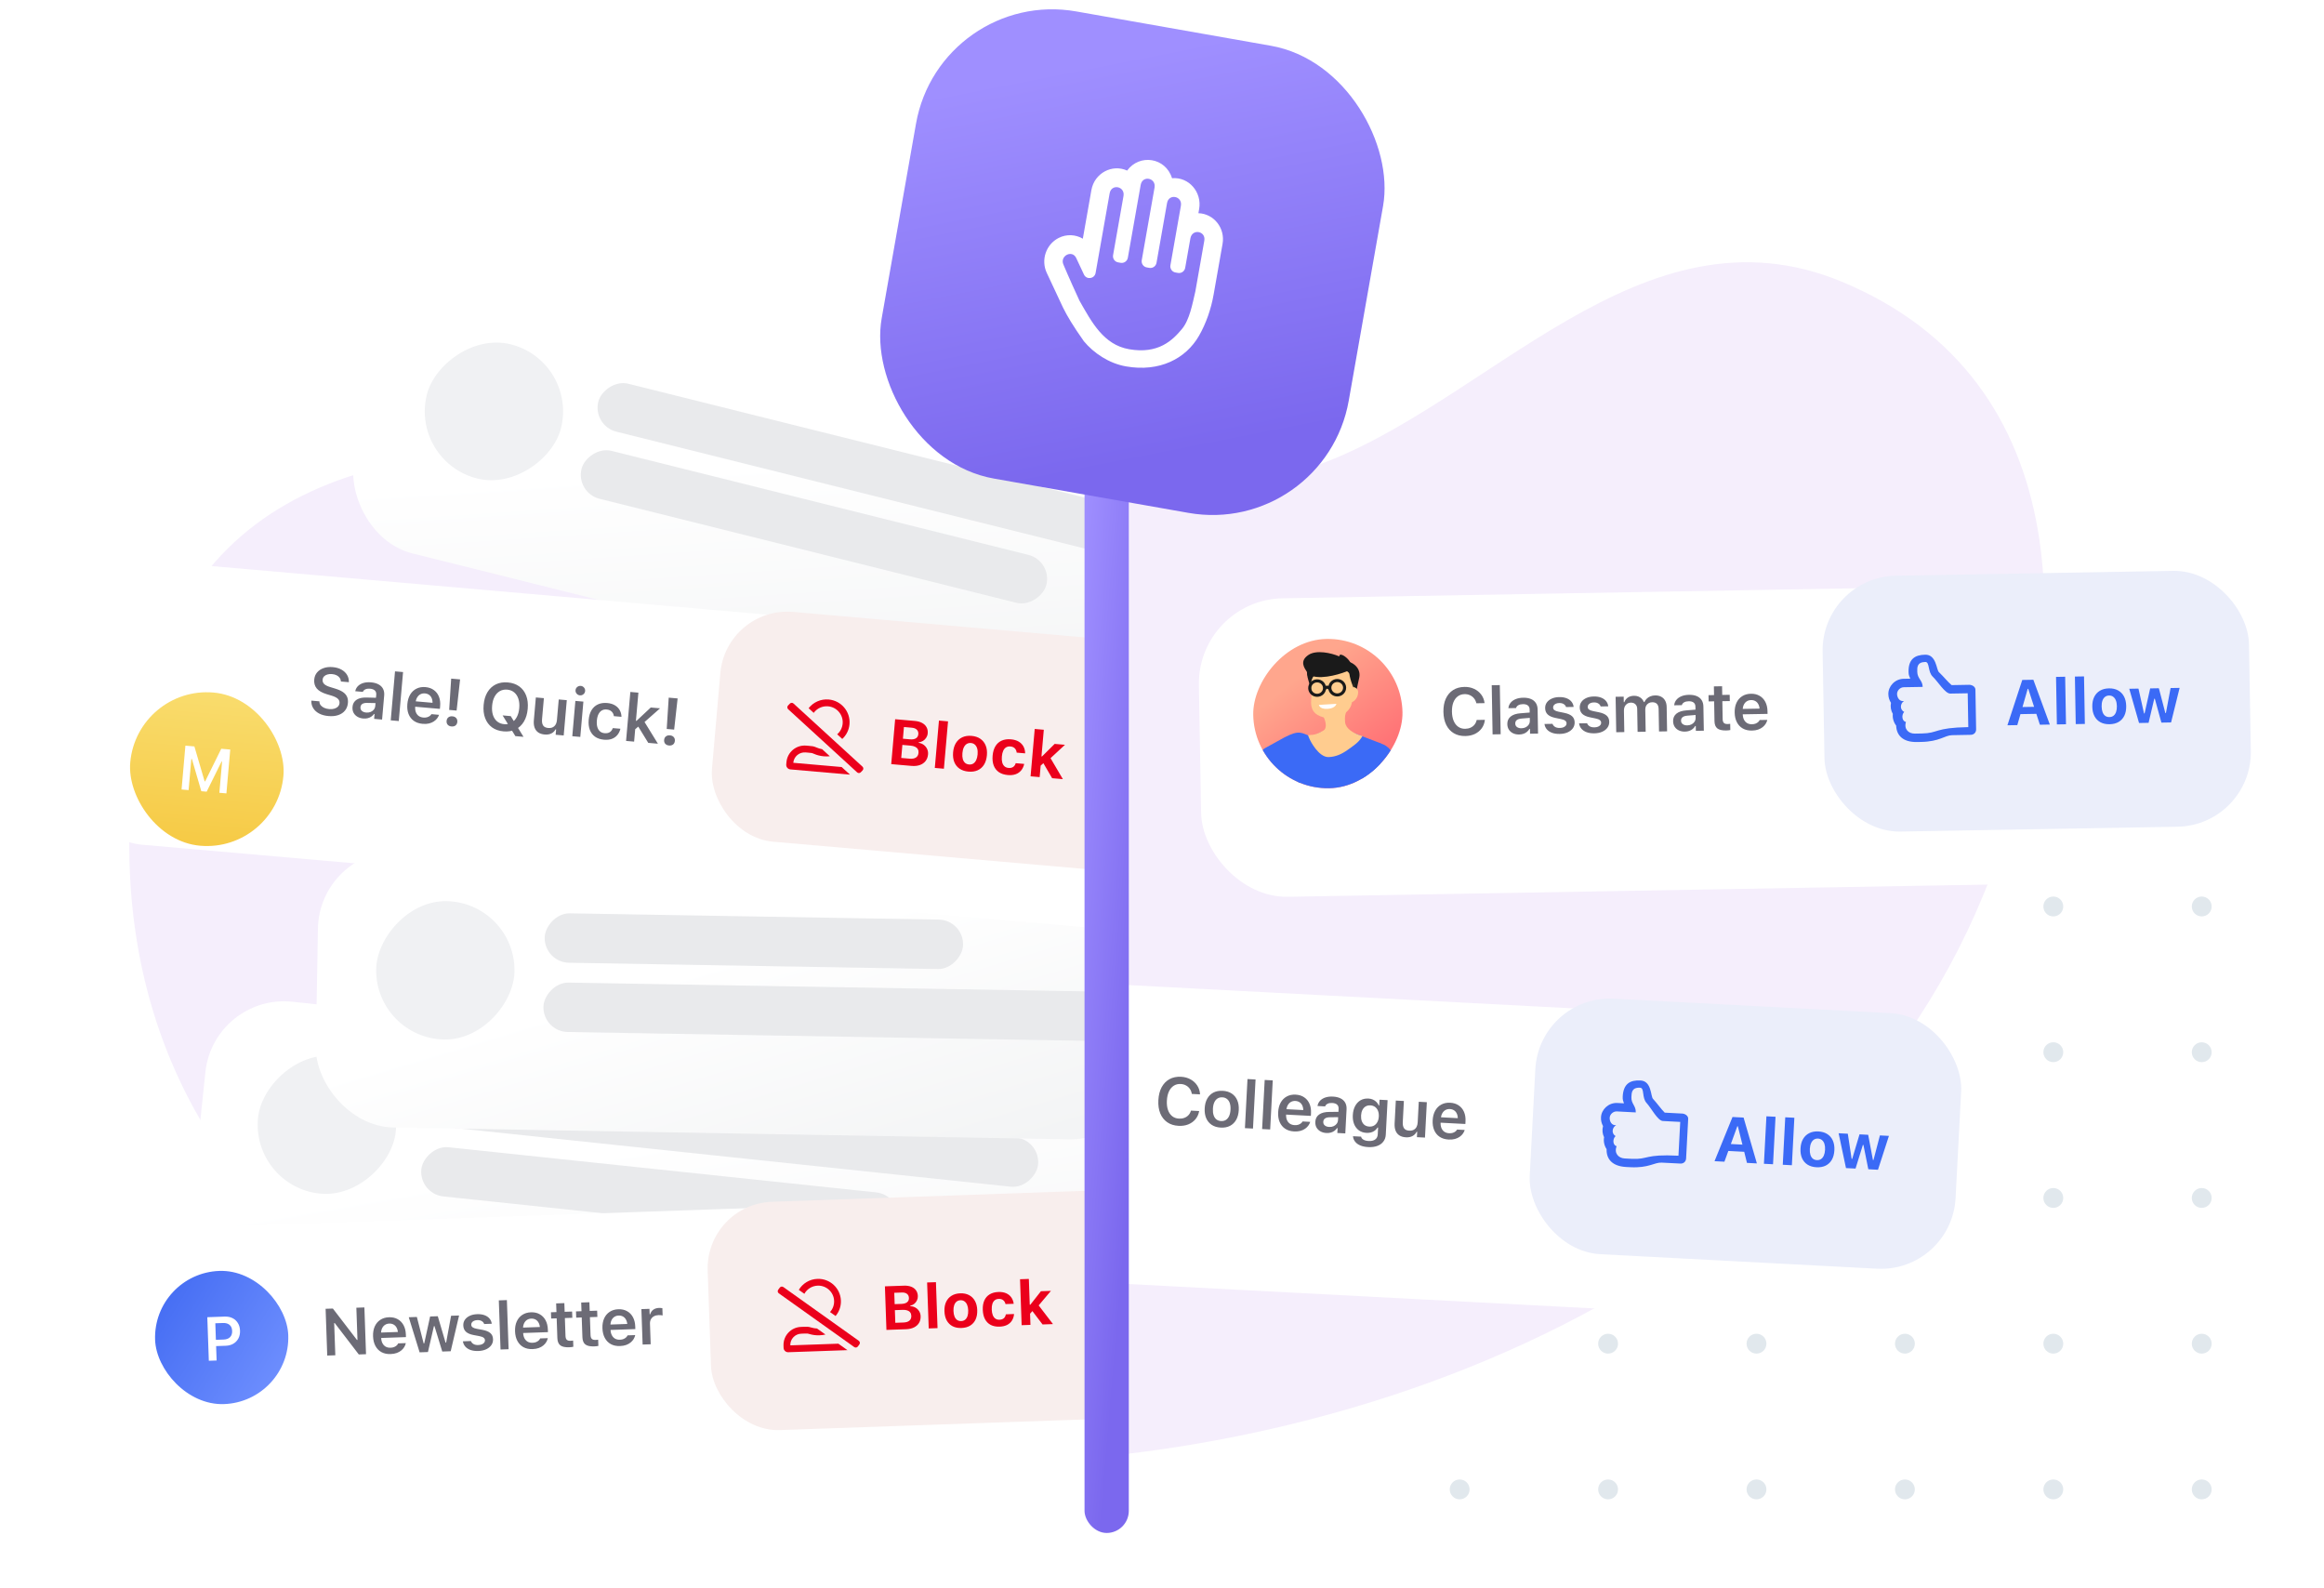 <svg width="420" height="287" viewBox="0 0 420 287" fill="none" xmlns="http://www.w3.org/2000/svg">
<g clip-path="url(#clip0_2669_719)">
<circle cx="397.903" cy="163.795" r="1.795" transform="rotate(90 397.903 163.795)" fill="#E1E8ED"/>
<circle cx="397.903" cy="190.13" r="1.795" transform="rotate(90 397.903 190.13)" fill="#E1E8ED"/>
<circle cx="397.903" cy="216.465" r="1.795" transform="rotate(90 397.903 216.465)" fill="#E1E8ED"/>
<circle cx="397.903" cy="242.796" r="1.795" transform="rotate(90 397.903 242.796)" fill="#E1E8ED"/>
<circle cx="397.903" cy="269.127" r="1.795" transform="rotate(90 397.903 269.127)" fill="#E1E8ED"/>
<circle cx="371.08" cy="163.795" r="1.795" transform="rotate(90 371.08 163.795)" fill="#E1E8ED"/>
<circle cx="371.08" cy="190.127" r="1.795" transform="rotate(90 371.08 190.127)" fill="#E1E8ED"/>
<circle cx="371.08" cy="216.465" r="1.795" transform="rotate(90 371.08 216.465)" fill="#E1E8ED"/>
<circle cx="371.08" cy="242.796" r="1.795" transform="rotate(90 371.08 242.796)" fill="#E1E8ED"/>
<circle cx="371.08" cy="269.127" r="1.795" transform="rotate(90 371.08 269.127)" fill="#E1E8ED"/>
<circle cx="344.26" cy="163.795" r="1.795" transform="rotate(90 344.26 163.795)" fill="#E1E8ED"/>
<circle cx="344.26" cy="190.13" r="1.795" transform="rotate(90 344.26 190.13)" fill="#E1E8ED"/>
<circle cx="344.26" cy="216.465" r="1.795" transform="rotate(90 344.26 216.465)" fill="#E1E8ED"/>
<circle cx="344.26" cy="242.796" r="1.795" transform="rotate(90 344.26 242.796)" fill="#E1E8ED"/>
<circle cx="344.26" cy="269.127" r="1.795" transform="rotate(90 344.26 269.127)" fill="#E1E8ED"/>
<circle cx="317.438" cy="163.795" r="1.795" transform="rotate(90 317.438 163.795)" fill="#E1E8ED"/>
<circle cx="317.438" cy="190.127" r="1.795" transform="rotate(90 317.438 190.127)" fill="#E1E8ED"/>
<circle cx="317.438" cy="216.465" r="1.795" transform="rotate(90 317.438 216.465)" fill="#E1E8ED"/>
<circle cx="317.438" cy="242.796" r="1.795" transform="rotate(90 317.438 242.796)" fill="#E1E8ED"/>
<circle cx="317.438" cy="269.127" r="1.795" transform="rotate(90 317.438 269.127)" fill="#E1E8ED"/>
<circle cx="290.618" cy="163.795" r="1.795" transform="rotate(90 290.618 163.795)" fill="#E1E8ED"/>
<circle cx="290.618" cy="190.127" r="1.795" transform="rotate(90 290.618 190.127)" fill="#E1E8ED"/>
<circle cx="290.618" cy="216.465" r="1.795" transform="rotate(90 290.618 216.465)" fill="#E1E8ED"/>
<circle cx="290.618" cy="242.796" r="1.795" transform="rotate(90 290.618 242.796)" fill="#E1E8ED"/>
<circle cx="290.618" cy="269.127" r="1.795" transform="rotate(90 290.618 269.127)" fill="#E1E8ED"/>
<circle cx="263.795" cy="163.795" r="1.795" transform="rotate(90 263.795 163.795)" fill="#E1E8ED"/>
<circle cx="263.795" cy="190.127" r="1.795" transform="rotate(90 263.795 190.127)" fill="#E1E8ED"/>
<circle cx="263.795" cy="216.465" r="1.795" transform="rotate(90 263.795 216.465)" fill="#E1E8ED"/>
<circle cx="263.795" cy="242.796" r="1.795" transform="rotate(90 263.795 242.796)" fill="#E1E8ED"/>
<circle cx="263.796" cy="269.127" r="1.795" transform="rotate(90 263.796 269.127)" fill="#E1E8ED"/>
<path d="M359.772 158.323C375.618 116.521 375.489 68.716 332.99 50.957C296.632 35.766 268.814 73.305 237.571 84.237C172.733 106.921 32.497 34.411 23.764 142.8C11.03 300.88 304.6 303.866 359.772 158.323Z" fill="#F5EEFC"/>
<g filter="url(#filter0_d_2669_719)">
<rect x="216.397" y="102.377" width="193.624" height="53.945" rx="15.413" transform="rotate(-1 216.397 102.377)" fill="white"/>
</g>
<rect x="329.154" y="104.263" width="77.064" height="46.239" rx="13.486" transform="rotate(-1 329.154 104.263)" fill="#EBEEFA"/>
<path d="M362.785 131.056L365.47 122.863L366.921 122.838L366.949 124.463L366.452 124.472L364.574 131.025L362.785 131.056ZM364.263 129.055L364.658 127.772L368.423 127.706L368.863 128.974L364.263 129.055ZM368.654 130.954L366.554 124.47L366.526 122.845L367.474 122.828L370.449 130.922L368.654 130.954ZM371.724 130.9L371.574 122.311L373.222 122.282L373.372 130.871L371.724 130.9ZM375.133 130.841L374.983 122.251L376.631 122.223L376.781 130.812L375.133 130.841ZM381.247 130.864C380.611 130.875 380.062 130.757 379.598 130.509C379.135 130.257 378.776 129.893 378.524 129.415C378.27 128.934 378.138 128.357 378.126 127.684L378.126 127.672C378.114 127.003 378.229 126.425 378.468 125.939C378.708 125.453 379.054 125.076 379.504 124.809C379.959 124.537 380.502 124.396 381.134 124.385C381.766 124.374 382.312 124.494 382.772 124.746C383.235 124.998 383.596 125.364 383.852 125.845C384.109 126.322 384.243 126.896 384.255 127.565L384.255 127.577C384.267 128.25 384.155 128.832 383.919 129.321C383.683 129.807 383.337 130.184 382.883 130.451C382.432 130.715 381.887 130.853 381.247 130.864ZM381.225 129.571C381.518 129.566 381.765 129.485 381.966 129.327C382.166 129.169 382.318 128.945 382.422 128.653C382.526 128.361 382.575 128.012 382.568 127.606L382.568 127.595C382.56 127.188 382.5 126.843 382.386 126.559C382.272 126.271 382.11 126.052 381.9 125.902C381.694 125.747 381.446 125.672 381.157 125.677C380.867 125.683 380.62 125.766 380.416 125.928C380.215 126.085 380.063 126.31 379.959 126.602C379.855 126.889 379.806 127.237 379.814 127.643L379.814 127.654C379.821 128.064 379.88 128.413 379.99 128.701C380.104 128.989 380.264 129.208 380.47 129.359C380.68 129.506 380.931 129.577 381.225 129.571ZM386.572 130.641L384.805 124.457L386.47 124.427L387.474 128.909L387.575 128.907L388.586 124.391L390.155 124.363L391.328 128.842L391.43 128.84L392.277 124.326L393.908 124.298L392.363 130.54L390.613 130.571L389.426 126.256L389.324 126.258L388.299 130.611L386.572 130.641Z" fill="#3B6AF6"/>
<path d="M341.745 126.998C341.604 127.721 341.741 128.414 342.075 128.995C341.991 129.755 342.234 130.536 342.681 131.114C342.743 132.89 343.909 134.123 346.439 134.079C346.669 134.075 346.931 134.07 347.168 134.066C350.566 134.007 351.444 132.867 352.789 132.843C353.86 132.825 355.091 132.797 356.163 132.779C356.743 132.768 357.14 132.345 357.13 131.783L357.005 124.612C356.995 124.05 356.357 123.733 355.865 123.741L353.896 123.776C353.453 123.783 353.104 123.79 352.7 123.797C352.062 123.269 351.161 122.158 350.402 121.448C349.946 121.021 349.954 118.266 347.932 118.301C346.043 118.334 344.88 119.107 344.92 121.42C344.93 122.006 345.063 122.228 345.232 122.632L344.035 122.653C342.44 122.681 341.242 124.023 341.267 125.422C341.277 126.031 341.449 126.531 341.745 126.998ZM344.062 124.179L347.473 124.119C347.452 122.917 346.517 122.638 346.495 121.393C346.482 120.638 346.404 119.64 347.955 119.613C348.77 119.599 348.357 121.398 349.303 122.283C350.189 123.113 351.528 125.343 352.459 125.327L355.61 125.272L355.717 131.386C349.53 131.494 350.392 132.484 347.31 132.538L346.069 132.559C344.904 132.58 344.049 131.73 344.449 130.457C343.744 130.329 343.583 129.207 344.136 128.634C343.285 128.227 343.406 127.1 344.105 126.666C343.26 126.821 342.849 126.003 342.842 125.402C342.834 124.801 343.369 124.191 344.062 124.179Z" fill="#3B6AF6"/>
<path d="M264.821 132.997C264.021 133.01 263.326 132.843 262.738 132.494C262.154 132.144 261.698 131.643 261.37 130.988C261.046 130.33 260.876 129.545 260.86 128.635L260.86 128.624C260.844 127.71 260.986 126.92 261.287 126.254C261.592 125.585 262.03 125.065 262.602 124.696C263.174 124.327 263.86 124.135 264.661 124.121C265.301 124.11 265.881 124.227 266.401 124.472C266.921 124.712 267.347 125.053 267.679 125.492C268.011 125.928 268.215 126.432 268.291 127.005L268.286 127.052L266.81 127.078L266.804 127.049C266.728 126.718 266.59 126.431 266.39 126.189C266.191 125.942 265.945 125.753 265.654 125.621C265.362 125.486 265.039 125.421 264.683 125.427C264.207 125.436 263.795 125.57 263.448 125.83C263.101 126.09 262.836 126.456 262.653 126.928C262.473 127.396 262.389 127.95 262.4 128.591L262.4 128.603C262.412 129.243 262.515 129.796 262.711 130.261C262.91 130.727 263.188 131.083 263.544 131.331C263.9 131.579 264.318 131.698 264.798 131.69C265.158 131.684 265.479 131.616 265.762 131.486C266.049 131.356 266.286 131.176 266.473 130.946C266.665 130.712 266.793 130.44 266.858 130.13L266.869 130.095L268.345 130.069L268.346 130.116C268.281 130.68 268.093 131.175 267.78 131.603C267.467 132.03 267.059 132.368 266.555 132.615C266.051 132.858 265.474 132.985 264.821 132.997ZM269.745 132.7L269.59 123.818L271.049 123.793L271.204 132.674L269.745 132.7ZM274.545 132.721C274.143 132.728 273.78 132.657 273.457 132.506C273.138 132.355 272.884 132.139 272.696 131.857C272.511 131.571 272.415 131.233 272.408 130.842L272.408 130.831C272.398 130.26 272.599 129.808 273.012 129.472C273.428 129.137 274.026 128.941 274.806 128.884L277.17 128.696L277.187 129.657L275.028 129.835C274.618 129.866 274.317 129.957 274.124 130.109C273.932 130.261 273.838 130.47 273.842 130.735L273.842 130.747C273.847 131.02 273.954 131.231 274.164 131.38C274.378 131.529 274.647 131.6 274.971 131.595C275.264 131.589 275.524 131.526 275.753 131.405C275.981 131.284 276.16 131.123 276.289 130.921C276.418 130.716 276.481 130.486 276.476 130.232L276.441 128.205C276.436 127.885 276.33 127.642 276.124 127.478C275.918 127.31 275.615 127.229 275.217 127.236C274.885 127.242 274.615 127.305 274.406 127.426C274.197 127.543 274.057 127.708 273.987 127.92L273.981 127.943L272.604 127.967L272.609 127.914C272.65 127.554 272.785 127.237 273.015 126.964C273.244 126.69 273.551 126.476 273.935 126.321C274.319 126.166 274.763 126.084 275.267 126.075C275.822 126.065 276.292 126.143 276.678 126.308C277.063 126.469 277.359 126.71 277.563 127.031C277.768 127.348 277.874 127.731 277.882 128.18L277.959 132.556L276.517 132.581L276.502 131.703L276.403 131.704C276.289 131.909 276.14 132.088 275.955 132.24C275.774 132.391 275.565 132.508 275.328 132.59C275.091 132.673 274.83 132.716 274.545 132.721ZM281.892 132.616C281.349 132.626 280.879 132.558 280.482 132.413C280.089 132.263 279.777 132.054 279.545 131.784C279.314 131.511 279.174 131.193 279.124 130.831L279.124 130.819L280.571 130.794L280.577 130.805C280.659 131.026 280.809 131.205 281.026 131.342C281.243 131.479 281.534 131.544 281.897 131.538C282.139 131.534 282.351 131.497 282.534 131.427C282.716 131.354 282.859 131.256 282.962 131.133C283.066 131.01 283.116 130.868 283.113 130.708L283.113 130.696C283.11 130.509 283.031 130.354 282.876 130.232C282.722 130.106 282.468 130.006 282.115 129.934L281.074 129.718C280.462 129.592 280.005 129.387 279.704 129.103C279.406 128.816 279.252 128.435 279.244 127.963L279.244 127.957C279.237 127.57 279.339 127.229 279.548 126.932C279.762 126.635 280.061 126.401 280.445 126.231C280.828 126.06 281.272 125.97 281.776 125.961C282.295 125.952 282.744 126.022 283.122 126.172C283.499 126.322 283.796 126.532 284.012 126.801C284.227 127.071 284.354 127.379 284.391 127.726L284.391 127.738L283.021 127.762L283.014 127.745C282.956 127.542 282.822 127.373 282.613 127.236C282.407 127.095 282.133 127.027 281.789 127.033C281.574 127.037 281.381 127.074 281.211 127.143C281.044 127.212 280.913 127.309 280.817 127.431C280.725 127.55 280.681 127.69 280.684 127.85L280.684 127.856C280.687 128.043 280.764 128.196 280.915 128.315C281.065 128.433 281.313 128.528 281.658 128.6L282.699 128.811C283.33 128.94 283.799 129.141 284.104 129.413C284.41 129.685 284.567 130.056 284.575 130.524L284.575 130.536C284.582 130.942 284.471 131.3 284.242 131.609C284.013 131.917 283.695 132.161 283.288 132.34C282.881 132.515 282.416 132.607 281.892 132.616ZM288.143 132.507C287.601 132.517 287.131 132.449 286.733 132.303C286.34 132.154 286.028 131.945 285.797 131.675C285.565 131.402 285.425 131.084 285.376 130.721L285.375 130.71L286.822 130.684L286.828 130.696C286.91 130.917 287.06 131.096 287.277 131.233C287.495 131.37 287.785 131.435 288.148 131.429C288.39 131.425 288.602 131.388 288.785 131.318C288.967 131.245 289.11 131.147 289.213 131.024C289.317 130.901 289.367 130.759 289.364 130.599L289.364 130.587C289.361 130.4 289.282 130.245 289.127 130.123C288.973 129.996 288.719 129.897 288.366 129.825L287.325 129.609C286.713 129.483 286.257 129.278 285.955 128.994C285.657 128.706 285.504 128.326 285.495 127.854L285.495 127.848C285.489 127.461 285.59 127.119 285.8 126.823C286.013 126.526 286.312 126.292 286.696 126.122C287.08 125.951 287.523 125.861 288.027 125.852C288.547 125.843 288.995 125.913 289.373 126.063C289.751 126.213 290.047 126.422 290.263 126.692C290.479 126.962 290.605 127.27 290.642 127.617L290.643 127.629L289.272 127.653L289.266 127.635C289.207 127.433 289.074 127.264 288.864 127.127C288.658 126.986 288.384 126.918 288.04 126.924C287.825 126.928 287.633 126.965 287.462 127.034C287.295 127.103 287.164 127.199 287.068 127.322C286.977 127.441 286.932 127.58 286.935 127.741L286.935 127.746C286.938 127.934 287.015 128.087 287.166 128.205C287.316 128.324 287.564 128.419 287.909 128.491L288.95 128.702C289.581 128.831 290.05 129.032 290.355 129.304C290.661 129.576 290.818 129.947 290.826 130.415L290.826 130.427C290.833 130.833 290.722 131.191 290.493 131.499C290.264 131.808 289.946 132.052 289.539 132.231C289.132 132.406 288.667 132.498 288.143 132.507ZM292.09 132.31L291.978 125.906L293.437 125.881L293.454 126.877L293.554 126.875C293.684 126.517 293.9 126.238 294.202 126.037C294.507 125.837 294.87 125.733 295.292 125.725C295.581 125.72 295.842 125.763 296.074 125.852C296.31 125.942 296.513 126.071 296.684 126.24C296.855 126.409 296.987 126.612 297.081 126.849L297.187 126.847C297.288 126.614 297.431 126.411 297.616 126.236C297.804 126.057 298.024 125.918 298.277 125.82C298.533 125.718 298.809 125.664 299.106 125.659C299.536 125.651 299.904 125.731 300.212 125.897C300.523 126.06 300.764 126.298 300.933 126.611C301.107 126.925 301.197 127.302 301.205 127.744L301.282 132.149L299.823 132.175L299.753 128.126C299.745 127.708 299.644 127.398 299.449 127.194C299.254 126.986 298.961 126.886 298.571 126.893C298.317 126.897 298.097 126.96 297.912 127.08C297.726 127.197 297.582 127.354 297.48 127.551C297.382 127.748 297.335 127.969 297.34 128.215L297.41 132.217L295.951 132.242L295.878 128.089C295.872 127.733 295.764 127.456 295.553 127.256C295.346 127.053 295.063 126.954 294.704 126.96C294.466 126.965 294.252 127.031 294.063 127.159C293.878 127.283 293.732 127.454 293.626 127.671C293.525 127.883 293.476 128.123 293.481 128.388L293.549 132.284L292.09 132.31ZM304.506 132.198C304.104 132.205 303.741 132.134 303.418 131.983C303.099 131.832 302.845 131.616 302.657 131.334C302.472 131.048 302.376 130.71 302.37 130.319L302.369 130.308C302.359 129.737 302.561 129.285 302.973 128.949C303.389 128.614 303.987 128.418 304.767 128.361L307.132 128.173L307.148 129.134L304.989 129.312C304.579 129.343 304.278 129.434 304.086 129.586C303.893 129.738 303.799 129.947 303.803 130.212L303.804 130.224C303.808 130.497 303.916 130.708 304.125 130.857C304.339 131.006 304.608 131.077 304.932 131.072C305.225 131.066 305.486 131.003 305.714 130.882C305.942 130.761 306.121 130.6 306.25 130.398C306.38 130.193 306.442 129.963 306.438 129.709L306.402 127.682C306.397 127.362 306.291 127.12 306.085 126.955C305.879 126.787 305.577 126.706 305.178 126.713C304.846 126.719 304.576 126.782 304.367 126.903C304.158 127.02 304.018 127.185 303.948 127.397L303.942 127.42L302.566 127.444L302.57 127.392C302.611 127.031 302.746 126.715 302.976 126.441C303.205 126.167 303.512 125.953 303.896 125.798C304.28 125.643 304.724 125.561 305.228 125.552C305.783 125.542 306.253 125.62 306.639 125.785C307.024 125.946 307.32 126.187 307.525 126.508C307.729 126.825 307.836 127.208 307.843 127.657L307.92 132.033L306.479 132.058L306.463 131.18L306.364 131.181C306.25 131.387 306.101 131.565 305.916 131.717C305.735 131.868 305.526 131.985 305.289 132.067C305.052 132.15 304.791 132.193 304.506 132.198ZM311.951 131.992C311.217 132.005 310.685 131.879 310.357 131.616C310.028 131.352 309.858 130.913 309.847 130.3L309.785 126.726L308.789 126.744L308.769 125.613L309.765 125.596L309.738 124.026L311.22 124L311.247 125.57L312.595 125.546L312.614 126.677L311.267 126.701L311.323 129.929C311.329 130.245 311.399 130.476 311.535 130.622C311.674 130.764 311.894 130.833 312.195 130.828C312.3 130.826 312.386 130.822 312.452 130.817C312.522 130.808 312.6 130.799 312.686 130.79L312.706 131.915C312.605 131.936 312.488 131.954 312.355 131.968C312.227 131.982 312.092 131.99 311.951 131.992ZM316.611 132.01C315.974 132.022 315.425 131.896 314.963 131.635C314.506 131.373 314.149 130.997 313.895 130.505C313.64 130.013 313.507 129.428 313.495 128.748L313.495 128.742C313.483 128.07 313.594 127.482 313.827 126.978C314.065 126.474 314.405 126.081 314.85 125.8C315.294 125.515 315.819 125.367 316.424 125.356C317.034 125.346 317.559 125.471 318.001 125.733C318.447 125.991 318.794 126.358 319.04 126.834C319.287 127.311 319.416 127.871 319.427 128.515L319.436 128.996L314.233 129.087L314.216 128.108L318.704 128.03L318.028 128.956L318.018 128.376C318.011 127.95 317.94 127.598 317.806 127.319C317.673 127.04 317.489 126.832 317.256 126.696C317.027 126.559 316.763 126.493 316.462 126.499C316.161 126.504 315.895 126.583 315.663 126.735C315.435 126.884 315.255 127.102 315.124 127.389C314.996 127.673 314.935 128.02 314.943 128.43L314.953 129.016C314.96 129.41 315.032 129.747 315.17 130.026C315.307 130.301 315.498 130.512 315.743 130.66C315.992 130.804 316.284 130.873 316.62 130.868C316.882 130.863 317.106 130.822 317.292 130.744C317.482 130.663 317.635 130.569 317.75 130.461C317.865 130.35 317.945 130.245 317.991 130.146L318.007 130.105L319.39 130.081L319.379 130.134C319.332 130.342 319.242 130.554 319.109 130.771C318.98 130.985 318.802 131.185 318.575 131.373C318.351 131.556 318.076 131.708 317.75 131.826C317.424 131.942 317.044 132.003 316.611 132.01Z" fill="#6C6B76"/>
<g clip-path="url(#clip1_2669_719)">
<rect width="26.973" height="26.973" rx="13.486" transform="matrix(-1 0.017 0.017 1 253.232 115.223)" fill="url(#paint0_linear_2669_719)"/>
<path d="M238.85 132.235L241.403 132.19L243.855 132.147L249.637 134.359L248.695 154.237L241.79 154.357L234.817 154.479L234.398 134.504L238.85 132.235Z" fill="#3B6AF6"/>
<path d="M236.422 138.395C238.05 136.708 238.355 134.437 236.98 133.11C235.175 132.426 234.868 131.816 232.096 133.261L228.528 135.232L225.214 138.001L228.716 144.037L234.757 142.691L235.428 139.198C235.78 138.981 236.115 138.713 236.422 138.395Z" fill="#3B6AF6"/>
<path d="M245.556 137.653C245.59 135.741 247.069 134.224 248.858 134.265C250.445 134.302 251.741 135.553 251.99 137.17L251.993 137.169L253.252 143.95L246.819 144.726L245.685 138.69C245.595 138.361 245.55 138.013 245.556 137.653Z" fill="#3B6AF6"/>
<path d="M243.21 130.969C242.635 129.499 243.557 127.985 244.133 126.563C244.17 126.446 244.209 126.329 244.25 126.214C243.653 126.463 243.319 126.966 243.084 127.567C243.007 127.766 242.936 127.972 242.991 128.176C243.051 128.402 242.935 128.536 242.821 128.695C241.985 129.865 240.426 128.811 239.146 129.424C239.785 130.715 239.705 131.711 239.19 131.995C238.08 132.606 237.642 132.818 236.393 132.832C236.473 133.144 236.787 133.785 236.787 133.785C236.787 133.785 238.297 136.864 240.12 136.802C241.398 136.758 242.496 136.251 243.514 135.527C244.6 134.754 245.572 134.155 246.238 133.003C245.067 132.706 243.603 131.971 243.21 130.969Z" fill="#FFCC8F"/>
<path d="M244.854 126.065L245.668 122.352C245.988 120.369 243.957 119.359 242.74 119.38L238.525 119.454C237.234 119.477 235.715 120.541 236.408 122.757L237.192 125.547L244.854 126.065Z" fill="#1A1A1A"/>
<path d="M236.896 124.006C236.919 125.333 237.168 126.475 237.411 127.284C237.653 128.093 237.582 128.726 238.538 129.187C240.919 130.334 243.82 129.162 244.272 127.152C244.622 125.592 244.633 123.871 244.633 123.871C244.633 123.871 244.934 120.513 240.763 120.651C236.591 120.789 236.896 124.006 236.896 124.006Z" fill="#FFCC8F"/>
<path d="M239.817 130.646C239.843 130.421 239.575 130.018 239.528 129.794C239.53 129.64 239.219 129.631 239.086 129.589C238.753 129.483 238.418 129.372 238.115 129.192C237.609 128.892 237.301 128.496 237.129 128.043C236.957 127.592 236.919 127.084 236.952 126.557C237 125.776 237.094 124.995 237.148 124.212C237.156 124.092 237.166 123.969 237.198 123.849C237.219 123.767 237.249 123.686 237.296 123.607C238.903 124.148 240.221 123.599 241.405 122.559C241.777 122.23 242.124 121.873 242.487 121.533C242.796 121.244 242.854 121.254 243.064 121.643C243.392 122.255 243.542 122.921 243.648 123.6C243.67 123.743 243.686 123.886 243.705 124.029C243.735 124.264 243.835 124.347 244.084 124.265C244.353 124.177 244.617 124.08 244.92 124.243C245.274 124.435 245.455 124.714 245.45 125.089C245.44 125.669 245.222 126.183 244.794 126.584C244.543 126.819 244.232 126.963 243.883 126.876C243.561 126.795 243.44 126.934 243.344 127.21C243.16 127.746 242.755 128.228 242.947 128.855C242.981 129.409 242.996 129.965 243.057 130.516C243.225 132.039 239.559 132.909 239.817 130.646Z" fill="#FFCC8F"/>
<path d="M236.493 118.326C237.894 117.404 240.561 117.964 242.048 118.614C241.953 117.532 244.71 119.428 244.241 120.924C244.241 120.924 244.231 120.929 244.216 120.937C244.497 121.52 244.9 121.978 244.607 124.251C244.607 124.251 243.848 122.598 243.803 121.135C242.662 121.663 239.197 122.807 237.129 122.153C236.773 122.695 236.936 122.876 236.936 122.876C236.695 121.411 236.285 122.888 236.19 121.415C235.732 120.703 234.784 119.45 236.493 118.326Z" fill="#1A1A1A"/>
<path fill-rule="evenodd" clip-rule="evenodd" d="M243.281 124.241C243.296 125.12 242.579 125.834 241.695 125.849C240.81 125.864 240.069 125.177 240.053 124.297C240.038 123.418 240.755 122.705 241.64 122.69C242.524 122.674 243.266 123.362 243.281 124.241ZM241.685 125.295C242.277 125.285 242.737 124.811 242.727 124.251C242.717 123.691 242.242 123.233 241.649 123.244C241.057 123.254 240.597 123.728 240.607 124.288C240.617 124.847 241.093 125.305 241.685 125.295Z" fill="#1A1A1A"/>
<path fill-rule="evenodd" clip-rule="evenodd" d="M239.65 124.304C239.666 125.184 238.949 125.897 238.064 125.912C237.18 125.928 236.438 125.24 236.422 124.361C236.407 123.482 237.124 122.768 238.009 122.753C238.894 122.738 239.635 123.425 239.65 124.304ZM238.054 125.358C238.647 125.348 239.106 124.874 239.096 124.314C239.087 123.754 238.611 123.297 238.019 123.307C237.426 123.317 236.967 123.791 236.976 124.351C236.986 124.911 237.462 125.369 238.054 125.358Z" fill="#1A1A1A"/>
<path fill-rule="evenodd" clip-rule="evenodd" d="M239.401 124.518C239.283 124.421 239.266 124.246 239.364 124.128C239.46 124.012 239.576 123.934 239.706 123.902C239.835 123.871 239.951 123.89 240.04 123.921C240.128 123.952 240.198 123.997 240.244 124.032C240.267 124.049 240.286 124.066 240.3 124.078C240.307 124.084 240.312 124.09 240.317 124.094L240.323 124.1L240.325 124.102L240.326 124.103L240.326 124.104L240.326 124.104C240.326 124.104 240.326 124.104 240.126 124.295L240.326 124.104C240.432 124.215 240.428 124.39 240.317 124.496C240.208 124.6 240.034 124.597 239.928 124.489C239.928 124.489 239.929 124.49 239.929 124.49M239.928 124.489C239.928 124.489 239.927 124.488 239.926 124.487C239.923 124.485 239.917 124.48 239.91 124.474C239.893 124.461 239.874 124.45 239.857 124.444C239.849 124.441 239.844 124.44 239.841 124.44C239.839 124.44 239.838 124.44 239.838 124.44C239.838 124.44 239.838 124.44 239.838 124.44C239.838 124.44 239.837 124.441 239.836 124.441C239.835 124.442 239.832 124.443 239.828 124.445C239.821 124.45 239.808 124.46 239.791 124.481C239.694 124.599 239.519 124.616 239.401 124.518" fill="#1A1A1A"/>
<path d="M241.523 127.181L238.353 127.369C238.353 127.369 238.46 128.173 239.916 128.087C241.371 128.001 241.523 127.181 241.523 127.181Z" fill="white"/>
</g>
<g filter="url(#filter1_d_2669_719)">
<rect x="165.823" y="170" width="193.624" height="53.945" rx="15.413" transform="rotate(3 165.823 170)" fill="white"/>
</g>
<rect x="278.174" y="179.746" width="77.064" height="46.239" rx="13.486" transform="rotate(3 278.174 179.746)" fill="#EBEEFA"/>
<path d="M309.854 209.821L313.104 201.835L314.553 201.911L314.468 203.534L313.972 203.508L311.641 209.914L309.854 209.821ZM311.468 207.927L311.952 206.675L315.711 206.872L316.062 208.168L311.468 207.927ZM315.716 210.128L314.073 203.513L314.158 201.89L315.105 201.94L317.508 210.222L315.716 210.128ZM318.782 210.288L319.232 201.71L320.878 201.796L320.428 210.375L318.782 210.288ZM322.187 210.467L322.636 201.888L324.282 201.974L323.833 210.553L322.187 210.467ZM328.285 210.916C327.649 210.883 327.109 210.727 326.664 210.447C326.219 210.164 325.888 209.775 325.669 209.282C325.45 208.784 325.358 208.199 325.393 207.526L325.394 207.515C325.429 206.846 325.583 206.278 325.856 205.81C326.129 205.342 326.5 204.99 326.968 204.754C327.441 204.515 327.992 204.413 328.624 204.446C329.255 204.479 329.791 204.637 330.232 204.92C330.677 205.203 331.011 205.594 331.233 206.091C331.456 206.585 331.55 207.167 331.515 207.836L331.514 207.847C331.479 208.52 331.327 209.092 331.057 209.564C330.788 210.032 330.417 210.384 329.945 210.619C329.477 210.851 328.923 210.95 328.285 210.916ZM328.352 209.626C328.645 209.641 328.897 209.577 329.108 209.434C329.319 209.29 329.487 209.077 329.611 208.793C329.735 208.509 329.808 208.165 329.829 207.759L329.83 207.747C329.851 207.342 329.815 206.993 329.721 206.702C329.627 206.407 329.481 206.177 329.282 206.012C329.087 205.843 328.845 205.752 328.556 205.736C328.267 205.721 328.015 205.787 327.8 205.934C327.589 206.078 327.421 206.291 327.297 206.575C327.173 206.855 327.1 207.197 327.079 207.603L327.078 207.615C327.057 208.024 327.091 208.376 327.181 208.671C327.275 208.966 327.419 209.196 327.614 209.361C327.813 209.522 328.059 209.61 328.352 209.626ZM333.612 211.066L332.28 204.773L333.943 204.86L334.632 209.401L334.734 209.406L336.057 204.971L337.624 205.053L338.482 209.603L338.583 209.608L339.743 205.164L341.372 205.249L339.395 211.369L337.648 211.277L336.765 206.89L336.663 206.885L335.337 211.156L333.612 211.066Z" fill="#3B6AF6"/>
<path d="M289.704 203.479C289.513 204.19 289.602 204.892 289.894 205.494C289.757 206.247 289.945 207.043 290.351 207.65C290.289 209.427 291.366 210.738 293.893 210.871C294.122 210.883 294.384 210.896 294.621 210.908C298.015 211.086 298.97 210.01 300.313 210.08C301.384 210.137 302.614 210.195 303.684 210.251C304.263 210.282 304.689 209.887 304.718 209.326L305.094 202.164C305.123 201.602 304.508 201.241 304.017 201.215L302.051 201.112C301.608 201.089 301.259 201.071 300.855 201.05C300.256 200.479 299.435 199.307 298.727 198.546C298.302 198.089 298.502 195.34 296.483 195.235C294.596 195.136 293.382 195.826 293.261 198.137C293.23 198.721 293.347 198.952 293.487 199.367L292.292 199.304C290.699 199.221 289.41 200.476 289.337 201.874C289.305 202.481 289.441 202.993 289.704 203.479ZM292.212 200.828L295.619 201.007C295.682 199.806 294.768 199.462 294.833 198.219C294.873 197.465 294.866 196.464 296.414 196.545C297.228 196.588 296.69 198.354 297.573 199.303C298.399 200.192 299.579 202.511 300.508 202.559L303.656 202.724L303.336 208.831C297.157 208.507 297.947 209.555 294.869 209.393L293.63 209.329C292.466 209.268 291.673 208.36 292.16 207.118C291.465 206.941 291.384 205.81 291.975 205.278C291.155 204.813 291.354 203.697 292.082 203.312C291.228 203.408 290.875 202.563 290.91 201.964C290.944 201.363 291.52 200.792 292.212 200.828Z" fill="#3B6AF6"/>
<path d="M212.991 203.433C212.191 203.391 211.51 203.176 210.948 202.787C210.389 202.397 209.969 201.865 209.688 201.189C209.41 200.51 209.296 199.715 209.343 198.806L209.344 198.795C209.392 197.882 209.589 197.104 209.936 196.461C210.286 195.815 210.76 195.327 211.356 194.998C211.952 194.67 212.65 194.526 213.45 194.568C214.089 194.602 214.66 194.759 215.162 195.039C215.664 195.316 216.065 195.685 216.365 196.147C216.666 196.605 216.834 197.122 216.871 197.699L216.862 197.745L215.388 197.668L215.383 197.639C215.331 197.303 215.213 197.008 215.031 196.752C214.849 196.492 214.617 196.286 214.336 196.134C214.054 195.979 213.736 195.892 213.381 195.873C212.905 195.848 212.485 195.953 212.121 196.188C211.756 196.424 211.466 196.77 211.251 197.228C211.039 197.683 210.917 198.23 210.883 198.87L210.882 198.881C210.849 199.521 210.914 200.08 211.076 200.558C211.243 201.036 211.495 201.411 211.833 201.683C212.171 201.955 212.579 202.103 213.059 202.129C213.418 202.147 213.743 202.102 214.035 201.992C214.33 201.882 214.579 201.719 214.782 201.503C214.989 201.283 215.136 201.021 215.222 200.716L215.236 200.682L216.71 200.759L216.708 200.806C216.604 201.364 216.381 201.845 216.039 202.25C215.698 202.654 215.267 202.962 214.747 203.173C214.228 203.381 213.642 203.468 212.991 203.433ZM220.62 203.751C219.984 203.718 219.443 203.556 218.996 203.267C218.55 202.974 218.215 202.573 217.992 202.064C217.772 201.556 217.68 200.957 217.716 200.266L217.717 200.254C217.752 199.572 217.908 198.989 218.184 198.507C218.46 198.021 218.833 197.657 219.303 197.416C219.777 197.175 220.332 197.071 220.968 197.104C221.604 197.137 222.143 197.299 222.586 197.588C223.032 197.877 223.367 198.276 223.591 198.785C223.814 199.293 223.908 199.891 223.872 200.577L223.872 200.589C223.836 201.279 223.68 201.866 223.404 202.348C223.132 202.831 222.759 203.194 222.285 203.439C221.815 203.681 221.259 203.785 220.62 203.751ZM220.682 202.569C221.017 202.587 221.306 202.518 221.549 202.362C221.796 202.203 221.99 201.969 222.132 201.659C222.273 201.346 222.356 200.965 222.379 200.516L222.38 200.505C222.404 200.052 222.361 199.665 222.253 199.342C222.145 199.016 221.976 198.762 221.747 198.582C221.522 198.398 221.242 198.298 220.906 198.28C220.571 198.262 220.28 198.333 220.033 198.492C219.786 198.648 219.592 198.882 219.45 199.195C219.309 199.505 219.226 199.886 219.203 200.338L219.202 200.35C219.179 200.799 219.221 201.186 219.329 201.512C219.437 201.839 219.604 202.092 219.829 202.272C220.058 202.452 220.342 202.551 220.682 202.569ZM224.986 203.851L225.451 194.98L226.908 195.057L226.443 203.927L224.986 203.851ZM228.093 204.014L228.558 195.143L230.015 195.219L229.55 204.09L228.093 204.014ZM233.874 204.446C233.238 204.412 232.699 204.249 232.257 203.956C231.818 203.663 231.489 203.263 231.269 202.754C231.049 202.246 230.957 201.652 230.993 200.974L230.993 200.968C231.028 200.297 231.18 199.718 231.448 199.231C231.72 198.745 232.087 198.377 232.55 198.128C233.013 197.874 233.547 197.763 234.152 197.795C234.76 197.827 235.276 197.989 235.699 198.281C236.126 198.569 236.446 198.959 236.658 199.452C236.871 199.944 236.961 200.512 236.927 201.156L236.902 201.635L231.706 201.363L231.757 200.386L236.239 200.621L235.501 201.497L235.531 200.918C235.554 200.493 235.508 200.137 235.394 199.849C235.28 199.561 235.111 199.341 234.889 199.189C234.67 199.037 234.41 198.953 234.11 198.937C233.809 198.921 233.538 198.981 233.296 199.117C233.059 199.249 232.864 199.454 232.713 199.732C232.565 200.006 232.481 200.348 232.459 200.757L232.429 201.342C232.408 201.736 232.457 202.077 232.575 202.365C232.693 202.649 232.869 202.873 233.103 203.038C233.341 203.199 233.627 203.289 233.963 203.306C234.224 203.32 234.45 203.295 234.642 203.23C234.837 203.162 234.996 203.079 235.118 202.979C235.241 202.876 235.328 202.777 235.38 202.682L235.4 202.642L236.781 202.715L236.766 202.767C236.705 202.971 236.6 203.176 236.452 203.384C236.309 203.588 236.117 203.775 235.877 203.946C235.642 204.114 235.357 204.246 235.023 204.342C234.69 204.434 234.307 204.468 233.874 204.446ZM239.709 204.728C239.307 204.707 238.95 204.61 238.639 204.437C238.331 204.265 238.093 204.031 237.924 203.737C237.76 203.439 237.688 203.095 237.709 202.705L237.709 202.693C237.739 202.123 237.971 201.686 238.406 201.38C238.844 201.074 239.455 200.92 240.237 200.918L242.609 200.896L242.559 201.856L240.392 201.883C239.981 201.885 239.674 201.955 239.472 202.093C239.269 202.231 239.16 202.432 239.146 202.698L239.146 202.709C239.132 202.983 239.224 203.201 239.423 203.364C239.625 203.527 239.888 203.617 240.212 203.634C240.505 203.649 240.769 203.604 241.006 203.499C241.242 203.394 241.431 203.246 241.575 203.054C241.718 202.858 241.796 202.633 241.809 202.38L241.915 200.355C241.932 200.035 241.844 199.786 241.65 199.608C241.456 199.425 241.16 199.324 240.762 199.303C240.43 199.286 240.156 199.33 239.939 199.436C239.723 199.538 239.572 199.692 239.487 199.899L239.48 199.922L238.105 199.85L238.113 199.798C238.179 199.441 238.336 199.135 238.584 198.878C238.832 198.621 239.153 198.429 239.547 198.301C239.941 198.173 240.39 198.122 240.893 198.148C241.447 198.177 241.91 198.288 242.284 198.479C242.657 198.667 242.935 198.928 243.117 199.262C243.299 199.592 243.378 199.982 243.355 200.431L243.126 204.801L241.686 204.726L241.732 203.848L241.633 203.843C241.505 204.04 241.344 204.207 241.149 204.346C240.958 204.484 240.741 204.587 240.499 204.652C240.257 204.718 239.994 204.743 239.709 204.728ZM247.268 207.272C246.706 207.242 246.225 207.143 245.823 206.973C245.425 206.803 245.116 206.576 244.896 206.291C244.676 206.009 244.55 205.688 244.518 205.326L244.525 205.309L245.976 205.385L245.987 205.403C246.023 205.609 246.157 205.782 246.388 205.923C246.623 206.068 246.943 206.152 247.349 206.173C247.848 206.199 248.24 206.108 248.525 205.9C248.814 205.692 248.969 205.383 248.99 204.974L249.055 203.745L248.955 203.74C248.822 203.964 248.654 204.15 248.451 204.3C248.251 204.45 248.024 204.559 247.77 204.628C247.521 204.693 247.247 204.718 246.951 204.703C246.413 204.674 245.953 204.521 245.573 204.243C245.192 203.961 244.907 203.584 244.717 203.113C244.53 202.642 244.453 202.104 244.484 201.499L244.485 201.487C244.517 200.871 244.653 200.334 244.892 199.877C245.131 199.421 245.455 199.07 245.863 198.825C246.274 198.581 246.755 198.473 247.305 198.502C247.602 198.517 247.87 198.578 248.111 198.685C248.356 198.792 248.567 198.936 248.746 199.117C248.928 199.299 249.073 199.514 249.181 199.762L249.257 199.766L249.313 198.713L250.77 198.789L250.443 205.027C250.417 205.518 250.27 205.937 250.001 206.282C249.737 206.632 249.371 206.893 248.904 207.064C248.438 207.235 247.892 207.304 247.268 207.272ZM247.462 203.568C247.798 203.585 248.091 203.52 248.341 203.373C248.591 203.222 248.788 203.007 248.932 202.729C249.079 202.452 249.163 202.124 249.183 201.745L249.184 201.733C249.203 201.355 249.155 201.02 249.037 200.728C248.923 200.433 248.75 200.199 248.516 200.026C248.283 199.85 247.999 199.753 247.663 199.735C247.324 199.717 247.031 199.784 246.784 199.935C246.542 200.083 246.351 200.298 246.211 200.58C246.075 200.859 245.997 201.187 245.977 201.565L245.976 201.577C245.957 201.952 246 202.286 246.106 202.581C246.216 202.873 246.383 203.106 246.609 203.282C246.838 203.455 247.123 203.55 247.462 203.568ZM254.091 205.505C253.615 205.48 253.22 205.368 252.906 205.167C252.592 204.963 252.362 204.679 252.217 204.316C252.072 203.948 252.013 203.511 252.039 203.004L252.256 198.867L253.713 198.943L253.514 202.747C253.488 203.242 253.566 203.62 253.748 203.88C253.93 204.139 254.241 204.281 254.682 204.304C254.994 204.32 255.261 204.27 255.482 204.152C255.707 204.035 255.88 203.862 256.002 203.634C256.123 203.406 256.193 203.131 256.209 202.812L256.405 199.084L257.862 199.161L257.526 205.556L256.069 205.48L256.12 204.508L256.021 204.503C255.855 204.839 255.607 205.096 255.276 205.274C254.95 205.452 254.555 205.53 254.091 205.505ZM261.797 205.909C261.161 205.876 260.622 205.713 260.18 205.419C259.742 205.127 259.413 204.726 259.193 204.218C258.973 203.709 258.881 203.116 258.916 202.437L258.917 202.431C258.952 201.76 259.104 201.182 259.372 200.695C259.643 200.208 260.011 199.84 260.474 199.591C260.937 199.337 261.471 199.227 262.075 199.258C262.684 199.29 263.2 199.452 263.622 199.744C264.049 200.033 264.369 200.423 264.582 200.915C264.795 201.407 264.884 201.975 264.851 202.619L264.825 203.099L259.629 202.827L259.681 201.849L264.163 202.084L263.425 202.961L263.455 202.382C263.477 201.956 263.431 201.6 263.317 201.312C263.203 201.025 263.035 200.805 262.812 200.652C262.593 200.5 262.334 200.416 262.033 200.4C261.733 200.384 261.462 200.445 261.22 200.581C260.982 200.713 260.788 200.918 260.636 201.195C260.489 201.469 260.404 201.811 260.383 202.221L260.352 202.806C260.332 203.2 260.38 203.541 260.498 203.828C260.616 204.112 260.792 204.337 261.026 204.502C261.264 204.663 261.551 204.752 261.886 204.77C262.148 204.783 262.374 204.758 262.565 204.694C262.76 204.626 262.919 204.542 263.042 204.443C263.164 204.34 263.252 204.241 263.304 204.146L263.323 204.106L264.704 204.178L264.69 204.23C264.628 204.434 264.524 204.64 264.376 204.847C264.232 205.051 264.041 205.238 263.801 205.41C263.565 205.577 263.28 205.709 262.947 205.805C262.613 205.897 262.23 205.932 261.797 205.909Z" fill="#6C6B76"/>
<g clip-path="url(#clip2_2669_719)">
<rect width="26.973" height="26.973" rx="13.486" transform="matrix(-0.999 -0.052 -0.052 0.999 201.673 185.384)" fill="url(#paint1_linear_2669_719)"/>
<path d="M186.138 201.351L188.689 201.485L191.137 201.613L196.751 204.222L194.425 223.986L187.529 223.625L180.564 223.26L181.539 203.304L186.138 201.351Z" fill="#3B6AF6"/>
<path d="M183.286 207.327C185.029 205.758 185.491 203.513 184.212 202.093C182.459 201.286 182.195 200.656 179.33 201.904L175.633 203.621L172.133 206.152L175.206 212.418L181.326 211.497L182.239 208.059C182.605 207.866 182.958 207.622 183.286 207.327Z" fill="#3B6AF6"/>
<path d="M192.45 207.224C192.618 205.319 194.198 203.909 195.98 204.075C197.561 204.222 198.767 205.56 198.903 207.191L198.905 207.19L199.688 214.043L193.217 214.367L192.506 208.267C192.44 207.933 192.419 207.583 192.45 207.224Z" fill="#3B6AF6"/>
<path d="M190.577 200.393C190.105 198.886 191.131 197.44 191.804 196.062C191.85 195.948 191.896 195.834 191.946 195.722C191.333 195.929 190.964 196.407 190.688 196.99C190.597 197.183 190.512 197.383 190.552 197.592C190.597 197.821 190.471 197.946 190.347 198.097C189.431 199.206 187.95 198.046 186.63 198.567C187.178 199.901 187.028 200.889 186.495 201.135C185.345 201.668 184.892 201.849 183.646 201.776C183.704 202.093 183.972 202.754 183.972 202.754C183.972 202.754 185.264 205.931 187.087 205.995C188.365 206.041 189.496 205.612 190.561 204.96C191.699 204.265 192.71 203.736 193.455 202.633C192.307 202.255 190.898 201.42 190.577 200.393Z" fill="#FFCC8F"/>
<path d="M192.558 195.615L193.63 191.968C194.087 190.012 192.131 188.863 190.916 188.8L186.706 188.579C185.416 188.511 183.827 189.467 184.364 191.726L184.951 194.564L192.558 195.615Z" fill="#1A1A1A"/>
<path d="M184.763 193.006C184.694 194.332 184.863 195.488 185.048 196.312C185.234 197.136 185.119 197.763 186.04 198.289C188.335 199.599 191.311 198.633 191.901 196.659C192.36 195.127 192.491 193.411 192.491 193.411C192.491 193.411 193.025 190.082 188.855 189.929C184.683 189.776 184.763 193.006 184.763 193.006Z" fill="#FFCC8F"/>
<path d="M187.214 199.834C187.255 199.611 187.016 199.19 186.985 198.963C186.998 198.81 186.688 198.78 186.558 198.728C186.234 198.599 185.908 198.465 185.617 198.264C185.134 197.93 184.854 197.514 184.714 197.05C184.574 196.588 184.572 196.078 184.641 195.555C184.744 194.779 184.892 194.007 185 193.229C185.016 193.11 185.035 192.988 185.075 192.871C185.102 192.79 185.138 192.711 185.191 192.636C186.756 193.287 188.108 192.832 189.362 191.877C189.756 191.575 190.128 191.243 190.513 190.929C190.841 190.663 190.898 190.677 191.081 191.08C191.365 191.713 191.468 192.388 191.527 193.072C191.539 193.216 191.545 193.36 191.554 193.504C191.568 193.741 191.662 193.83 191.915 193.766C192.19 193.697 192.46 193.618 192.752 193.802C193.091 194.018 193.252 194.309 193.221 194.683C193.17 195.261 192.917 195.759 192.462 196.129C192.195 196.345 191.875 196.468 191.533 196.357C191.218 196.253 191.087 196.383 190.972 196.652C190.751 197.174 190.313 197.626 190.461 198.265C190.456 198.821 190.433 199.376 190.455 199.93C190.517 201.461 186.799 202.073 187.214 199.834Z" fill="#FFCC8F"/>
<path d="M184.758 187.312C186.22 186.49 188.841 187.235 190.279 187.987C190.259 186.9 192.878 188.984 192.305 190.444C192.305 190.444 192.295 190.449 192.28 190.455C192.519 191.056 192.889 191.541 192.439 193.789C192.439 193.789 191.796 192.087 191.854 190.624C190.679 191.071 187.143 191.97 185.125 191.174C184.733 191.69 184.882 191.882 184.882 191.882C184.744 190.403 184.231 191.848 184.24 190.372C183.833 189.63 182.975 188.314 184.758 187.312Z" fill="#1A1A1A"/>
<path fill-rule="evenodd" clip-rule="evenodd" d="M191.117 193.686C191.07 194.564 190.305 195.226 189.422 195.179C188.538 195.133 187.846 194.395 187.892 193.517C187.938 192.639 188.704 191.977 189.587 192.024C190.471 192.07 191.163 192.808 191.117 193.686ZM189.451 194.626C190.042 194.657 190.534 194.216 190.563 193.657C190.592 193.098 190.15 192.608 189.558 192.577C188.967 192.546 188.475 192.987 188.446 193.546C188.416 194.105 188.859 194.595 189.451 194.626Z" fill="#1A1A1A"/>
<path fill-rule="evenodd" clip-rule="evenodd" d="M187.49 193.496C187.444 194.374 186.679 195.036 185.796 194.989C184.912 194.943 184.22 194.205 184.266 193.327C184.312 192.449 185.078 191.787 185.961 191.834C186.845 191.88 187.536 192.618 187.49 193.496ZM185.825 194.436C186.416 194.467 186.908 194.026 186.937 193.467C186.966 192.908 186.524 192.418 185.932 192.387C185.341 192.356 184.849 192.797 184.82 193.356C184.79 193.915 185.233 194.405 185.825 194.436Z" fill="#1A1A1A"/>
<path fill-rule="evenodd" clip-rule="evenodd" d="M187.226 193.692C187.116 193.587 187.111 193.411 187.217 193.3C187.321 193.191 187.442 193.121 187.574 193.099C187.704 193.076 187.819 193.103 187.906 193.141C187.992 193.178 188.058 193.228 188.101 193.265C188.123 193.284 188.141 193.302 188.154 193.315C188.16 193.322 188.166 193.328 188.17 193.333L188.175 193.339L188.177 193.341L188.178 193.342L188.178 193.343L188.178 193.343C188.178 193.343 188.179 193.343 187.965 193.52L188.179 193.343C188.276 193.461 188.26 193.636 188.142 193.733C188.025 193.83 187.853 193.815 187.754 193.7C187.755 193.7 187.755 193.7 187.755 193.7M187.754 193.7C187.754 193.699 187.753 193.699 187.753 193.698C187.75 193.695 187.744 193.689 187.737 193.683C187.721 193.669 187.703 193.657 187.687 193.65C187.679 193.646 187.674 193.645 187.671 193.645C187.669 193.644 187.668 193.645 187.668 193.645C187.668 193.645 187.668 193.645 187.668 193.645C187.668 193.645 187.667 193.645 187.666 193.645C187.664 193.646 187.662 193.647 187.658 193.649C187.65 193.653 187.637 193.663 187.618 193.682C187.513 193.793 187.337 193.797 187.226 193.692" fill="#1A1A1A"/>
<path d="M189.157 196.496L185.982 196.462C185.982 196.462 186.033 197.272 187.491 197.287C188.949 197.303 189.157 196.496 189.157 196.496Z" fill="white"/>
</g>
<g clip-path="url(#clip3_2669_719)">
<g filter="url(#filter2_d_2669_719)">
<rect x="72.784" y="44.469" width="149.688" height="49.998" rx="14.285" transform="rotate(14 72.784 44.469)" fill="url(#paint2_linear_2669_719)"/>
</g>
<rect width="110.709" height="8.928" rx="4.464" transform="matrix(-0.97 -0.242 -0.242 0.97 216.597 95.049)" fill="#E9EAEC"/>
<rect width="86.603" height="8.928" rx="4.464" transform="matrix(-0.97 -0.242 -0.242 0.97 190.183 101.344)" fill="#E9EAEC"/>
<rect width="24.999" height="24.999" rx="12.499" transform="matrix(-0.97 -0.242 -0.242 0.97 104.413 65.237)" fill="#F0F1F3"/>
<g filter="url(#filter3_d_2669_719)">
<rect x="38.614" y="175.945" width="168.522" height="49.998" rx="14.285" transform="rotate(6 38.614 175.945)" fill="url(#paint3_linear_2669_719)"/>
</g>
<rect width="110.709" height="8.928" rx="4.464" transform="matrix(-0.995 -0.105 -0.105 0.995 188.067 206.016)" fill="#E9EAEC"/>
<rect width="86.603" height="8.928" rx="4.464" transform="matrix(-0.995 -0.105 -0.105 0.995 162.786 215.928)" fill="#E9EAEC"/>
<rect width="24.999" height="24.999" rx="12.499" transform="matrix(-0.995 -0.105 -0.105 0.995 72.828 192.11)" fill="#F0F1F3"/>
<g filter="url(#filter4_d_2669_719)">
<rect x="57.707" y="149.927" width="150.575" height="49.998" rx="14.285" transform="rotate(1 57.707 149.927)" fill="url(#paint4_linear_2669_719)"/>
</g>
<rect width="75.615" height="8.928" rx="4.464" transform="matrix(-1 -0.017 -0.017 1 174.126 166.245)" fill="#E9EAEC"/>
<rect width="109.015" height="8.928" rx="4.464" transform="matrix(-1 -0.017 -0.017 1 207.301 179.328)" fill="#E9EAEC"/>
<rect width="24.999" height="24.999" rx="12.499" transform="matrix(-1 -0.017 -0.017 1 93.195 163.047)" fill="#F0F1F3"/>
<g filter="url(#filter5_d_2669_719)">
<rect x="16.832" y="217.437" width="196.073" height="49.376" rx="13.759" transform="rotate(-2 16.832 217.437)" fill="white"/>
</g>
<rect x="127.471" y="217.576" width="84.414" height="41.279" rx="12.04" transform="rotate(-2 127.471 217.576)" fill="#F8EEED"/>
<path d="M161.023 240.278L160.98 239.051L163.272 238.971C163.748 238.954 164.106 238.844 164.347 238.638C164.591 238.433 164.706 238.143 164.693 237.769L164.693 237.758C164.685 237.514 164.619 237.311 164.497 237.148C164.378 236.984 164.205 236.865 163.976 236.789C163.752 236.709 163.477 236.675 163.154 236.686L160.9 236.765L160.863 235.68L162.925 235.608C163.368 235.592 163.705 235.491 163.936 235.305C164.166 235.118 164.275 234.863 164.264 234.539L164.263 234.528C164.252 234.208 164.134 233.963 163.91 233.792C163.689 233.618 163.382 233.538 162.989 233.552L160.791 233.628L160.748 232.406L163.367 232.315C163.88 232.297 164.319 232.362 164.685 232.509C165.054 232.653 165.34 232.869 165.543 233.156C165.749 233.441 165.86 233.784 165.874 234.188L165.874 234.199C165.884 234.475 165.829 234.736 165.71 234.98C165.595 235.225 165.433 235.431 165.224 235.598C165.015 235.766 164.777 235.874 164.509 235.924L164.512 236.022C164.862 236.035 165.175 236.122 165.45 236.284C165.729 236.445 165.949 236.66 166.111 236.927C166.277 237.195 166.366 237.496 166.378 237.83L166.378 237.841C166.394 238.299 166.297 238.701 166.087 239.047C165.881 239.39 165.577 239.661 165.176 239.86C164.779 240.056 164.298 240.164 163.734 240.184L161.023 240.278ZM160.199 240.307L159.924 232.435L161.572 232.377L161.847 240.25L160.199 240.307ZM167.842 240.04L167.552 231.737L169.145 231.682L169.435 239.985L167.842 240.04ZM173.755 239.96C173.14 239.981 172.607 239.876 172.155 239.644C171.702 239.409 171.35 239.062 171.097 238.605C170.844 238.144 170.706 237.588 170.684 236.937L170.683 236.926C170.661 236.279 170.761 235.718 170.985 235.244C171.209 234.77 171.536 234.4 171.968 234.134C172.402 233.864 172.925 233.718 173.536 233.697C174.147 233.675 174.677 233.782 175.126 234.018C175.579 234.253 175.933 234.602 176.189 235.062C176.446 235.52 176.585 236.072 176.608 236.719L176.608 236.73C176.631 237.381 176.532 237.945 176.312 238.423C176.092 238.897 175.765 239.267 175.33 239.533C174.898 239.796 174.373 239.938 173.755 239.96ZM173.711 238.71C173.995 238.7 174.233 238.617 174.424 238.461C174.615 238.305 174.758 238.086 174.854 237.802C174.95 237.518 174.991 237.18 174.977 236.787L174.977 236.776C174.963 236.383 174.899 236.051 174.783 235.778C174.668 235.501 174.508 235.292 174.303 235.15C174.101 235.004 173.86 234.936 173.58 234.946C173.3 234.956 173.063 235.04 172.868 235.2C172.677 235.356 172.533 235.576 172.438 235.86C172.342 236.14 172.301 236.476 172.314 236.869L172.315 236.88C172.329 237.276 172.391 237.613 172.503 237.889C172.618 238.166 172.777 238.375 172.978 238.517C173.183 238.656 173.428 238.72 173.711 238.71ZM180.662 239.718C180.036 239.74 179.499 239.637 179.05 239.409C178.605 239.177 178.26 238.832 178.015 238.374C177.769 237.913 177.635 237.35 177.612 236.684L177.611 236.673C177.588 236.011 177.683 235.445 177.896 234.975C178.109 234.506 178.43 234.141 178.857 233.882C179.289 233.62 179.817 233.477 180.443 233.455C180.974 233.437 181.434 233.512 181.822 233.68C182.21 233.849 182.521 234.095 182.754 234.418C182.988 234.741 183.136 235.126 183.199 235.571L183.199 235.588L181.721 235.639L181.715 235.629C181.65 235.34 181.515 235.111 181.309 234.944C181.106 234.772 180.834 234.693 180.492 234.705C180.208 234.714 179.969 234.796 179.774 234.948C179.583 235.097 179.441 235.311 179.349 235.591C179.256 235.871 179.217 236.213 179.232 236.617L179.232 236.628C179.246 237.031 179.309 237.373 179.421 237.653C179.536 237.93 179.694 238.137 179.896 238.276C180.097 238.414 180.34 238.479 180.623 238.469C180.951 238.457 181.21 238.372 181.401 238.212C181.592 238.053 181.717 237.819 181.775 237.511L181.786 237.494L183.258 237.437L183.26 237.476C183.217 237.91 183.09 238.293 182.879 238.625C182.669 238.956 182.377 239.218 182.005 239.409C181.633 239.597 181.185 239.7 180.662 239.718ZM184.634 239.454L184.344 231.151L185.937 231.095L186.227 239.398L184.634 239.454ZM188.415 239.322L186.48 236.779L187.636 235.782L190.297 239.256L188.415 239.322ZM186.052 237.504L185.937 235.771L186.199 235.762L188.123 233.318L189.929 233.255L187.553 236.069L186.724 236.737L186.052 237.504Z" fill="#EB001B"/>
<g clip-path="url(#clip4_2669_719)">
<path d="M147.653 240.056C147.294 240.037 146.945 239.974 146.612 239.875C146.069 239.713 145.862 239.722 145.167 239.75C145.047 239.755 144.912 239.761 144.759 239.766C142.95 239.829 141.535 241.341 141.598 243.144L141.612 243.552C141.628 244.003 142.007 244.355 142.46 244.339L153.156 243.965L151.512 242.798L142.826 243.101C142.807 242.555 143.002 242.035 143.375 241.637C143.748 241.239 144.254 241.009 144.802 240.99C144.98 240.984 145.128 240.978 145.253 240.973C145.864 240.948 145.919 240.946 146.259 241.046C146.854 241.225 147.472 241.305 148.091 241.283C148.458 241.271 148.821 241.222 149.178 241.139L147.653 240.056Z" fill="#EB001B"/>
<path d="M151.009 237.795C151.641 237.049 152.008 236.075 151.971 235.022C151.892 232.768 149.997 231.007 147.735 231.086C146.292 231.136 145.05 231.923 144.361 233.072L145.367 233.786C145.838 232.936 146.734 232.346 147.778 232.31C149.359 232.254 150.688 233.489 150.743 235.065C150.77 235.837 150.486 236.549 150.003 237.08L151.009 237.795Z" fill="#EB001B"/>
<path d="M155.211 242.281L141.578 232.57C141.371 232.416 141.079 232.459 140.925 232.666L140.645 233.04C140.491 233.246 140.534 233.539 140.741 233.692L154.374 243.403C154.581 243.557 154.873 243.514 155.027 243.308L155.307 242.934C155.461 242.727 155.418 242.435 155.211 242.281Z" fill="#EB001B"/>
</g>
<g clip-path="url(#clip5_2669_719)">
<rect x="27.61" y="230.068" width="24.079" height="24.079" rx="12.04" transform="rotate(-2 27.61 230.068)" fill="url(#paint5_linear_2669_719)"/>
<path d="M57.773 249.047C57.797 249.123 57.819 249.201 57.84 249.278C57.438 249.319 57.035 249.396 56.65 249.476C55.411 249.737 53.977 249.964 52.992 249.165C52.068 248.416 51.936 247.055 52.075 245.873C52.092 245.726 52.112 245.577 52.174 245.443C52.259 245.253 52.418 245.104 52.594 244.99C53.457 244.43 54.622 244.691 55.526 245.181C56.218 245.555 56.845 246.051 57.535 246.419C57.432 246.749 57.327 247.079 57.218 247.408C57.146 247.631 57.162 247.816 57.273 248.026C57.45 248.36 57.662 248.679 57.773 249.047Z" fill="#53BAE4"/>
<path d="M38.353 243.257L38.313 242.123L40.408 242.049C40.914 242.032 41.302 241.889 41.573 241.621C41.844 241.349 41.971 240.977 41.955 240.504L41.954 240.493C41.938 240.017 41.785 239.655 41.496 239.406C41.207 239.158 40.809 239.042 40.304 239.06L38.209 239.133L38.169 237.987L40.607 237.902C41.142 237.884 41.613 237.976 42.021 238.181C42.429 238.385 42.752 238.681 42.991 239.07C43.231 239.455 43.359 239.911 43.378 240.438L43.378 240.449C43.397 240.973 43.3 241.437 43.088 241.841C42.876 242.242 42.574 242.56 42.182 242.796C41.79 243.028 41.326 243.154 40.791 243.172L38.353 243.257ZM37.74 245.884L37.465 238.012L38.873 237.963L39.148 245.835L37.74 245.884Z" fill="white"/>
</g>
<path d="M59.14 244.942L58.845 236.492L60.157 236.446L64.911 242.642L63.85 242.145L64.605 242.119L64.402 236.298L65.854 236.247L66.149 244.697L64.843 244.743L60.089 238.542L61.15 239.038L60.395 239.065L60.598 244.891L59.14 244.942ZM70.593 244.671C69.956 244.693 69.405 244.578 68.939 244.324C68.477 244.071 68.114 243.7 67.851 243.213C67.587 242.726 67.444 242.143 67.42 241.463L67.42 241.458C67.397 240.786 67.497 240.196 67.722 239.688C67.95 239.18 68.284 238.781 68.724 238.492C69.163 238.199 69.685 238.043 70.29 238.021C70.899 238 71.427 238.117 71.874 238.371C72.324 238.621 72.677 238.982 72.931 239.453C73.186 239.925 73.325 240.483 73.348 241.127L73.364 241.608L68.165 241.789L68.13 240.811L72.616 240.655L71.957 241.592L71.936 241.013C71.922 240.587 71.845 240.236 71.706 239.959C71.568 239.683 71.381 239.478 71.145 239.346C70.914 239.213 70.648 239.152 70.348 239.163C70.047 239.173 69.782 239.257 69.553 239.413C69.328 239.566 69.152 239.787 69.025 240.077C68.902 240.362 68.848 240.71 68.862 241.12L68.883 241.706C68.896 242.1 68.975 242.435 69.117 242.712C69.26 242.984 69.454 243.192 69.702 243.336C69.953 243.476 70.246 243.54 70.582 243.528C70.844 243.519 71.067 243.474 71.252 243.393C71.44 243.309 71.591 243.212 71.705 243.102C71.818 242.989 71.896 242.882 71.94 242.783L71.956 242.742L73.338 242.693L73.328 242.746C73.284 242.955 73.198 243.169 73.069 243.389C72.944 243.604 72.769 243.808 72.545 243.999C72.325 244.187 72.053 244.343 71.729 244.467C71.405 244.588 71.026 244.656 70.593 244.671ZM75.835 244.359L73.873 238.019L75.337 237.968L76.564 242.745L76.67 242.741L77.731 237.885L79.119 237.836L80.523 242.606L80.628 242.603L81.52 237.752L82.967 237.702L81.451 244.163L79.928 244.216L78.519 239.622L78.42 239.625L77.34 244.306L75.835 244.359ZM86.457 244.117C85.914 244.136 85.443 244.076 85.043 243.938C84.647 243.795 84.331 243.591 84.095 243.326C83.859 243.057 83.713 242.741 83.658 242.38L83.657 242.368L85.104 242.318L85.11 242.329C85.196 242.549 85.349 242.725 85.568 242.858C85.788 242.991 86.079 243.052 86.442 243.039C86.684 243.03 86.896 242.99 87.077 242.917C87.258 242.84 87.399 242.74 87.5 242.615C87.602 242.49 87.649 242.348 87.644 242.188L87.643 242.176C87.637 241.989 87.555 241.835 87.399 241.716C87.242 241.592 86.987 241.497 86.632 241.432L85.588 241.234C84.974 241.118 84.514 240.921 84.207 240.643C83.904 240.36 83.744 239.983 83.728 239.51L83.728 239.504C83.714 239.118 83.809 238.775 84.014 238.474C84.222 238.174 84.517 237.935 84.898 237.758C85.278 237.58 85.721 237.483 86.224 237.465C86.743 237.447 87.193 237.509 87.573 237.652C87.954 237.795 88.254 238 88.474 238.266C88.695 238.532 88.826 238.838 88.87 239.184L88.87 239.196L87.5 239.244L87.493 239.226C87.432 239.025 87.295 238.858 87.083 238.725C86.875 238.587 86.599 238.525 86.256 238.537C86.041 238.544 85.849 238.584 85.68 238.657C85.514 238.729 85.385 238.827 85.291 238.952C85.202 239.072 85.16 239.212 85.165 239.372L85.165 239.378C85.172 239.565 85.251 239.717 85.404 239.833C85.557 239.949 85.806 240.04 86.152 240.106L87.197 240.298C87.83 240.417 88.302 240.609 88.612 240.876C88.923 241.143 89.086 241.51 89.102 241.979L89.103 241.99C89.117 242.396 89.012 242.756 88.788 243.068C88.565 243.381 88.251 243.63 87.847 243.816C87.443 243.999 86.98 244.099 86.457 244.117ZM90.458 243.848L90.148 234.971L91.606 234.92L91.916 243.798L90.458 243.848ZM96.254 243.775C95.617 243.797 95.066 243.682 94.6 243.428C94.138 243.175 93.775 242.804 93.512 242.317C93.249 241.83 93.105 241.247 93.081 240.567L93.081 240.562C93.058 239.89 93.158 239.3 93.383 238.792C93.611 238.284 93.945 237.885 94.385 237.596C94.824 237.303 95.346 237.146 95.951 237.125C96.56 237.104 97.088 237.22 97.535 237.475C97.985 237.725 98.338 238.086 98.593 238.557C98.847 239.029 98.986 239.587 99.009 240.231L99.025 240.712L93.826 240.893L93.791 239.915L98.277 239.759L97.618 240.696L97.598 240.117C97.583 239.691 97.506 239.34 97.367 239.063C97.229 238.787 97.042 238.582 96.806 238.45C96.575 238.317 96.309 238.256 96.009 238.267C95.708 238.277 95.443 238.361 95.214 238.517C94.989 238.67 94.813 238.891 94.686 239.18C94.563 239.466 94.509 239.814 94.523 240.224L94.544 240.809C94.558 241.204 94.636 241.539 94.778 241.816C94.921 242.088 95.115 242.296 95.363 242.44C95.614 242.58 95.907 242.644 96.243 242.632C96.505 242.623 96.728 242.578 96.913 242.497C97.101 242.413 97.252 242.315 97.366 242.206C97.479 242.093 97.557 241.986 97.601 241.887L97.617 241.845L98.999 241.797L98.989 241.85C98.945 242.059 98.859 242.273 98.73 242.492C98.605 242.708 98.43 242.911 98.206 243.103C97.986 243.29 97.714 243.447 97.39 243.571C97.066 243.692 96.687 243.76 96.254 243.775ZM102.862 243.445C102.128 243.47 101.594 243.354 101.261 243.096C100.927 242.838 100.75 242.402 100.728 241.79L100.604 238.217L99.608 238.252L99.569 237.122L100.564 237.087L100.509 235.518L101.991 235.466L102.046 237.036L103.393 236.989L103.432 238.119L102.085 238.166L102.198 241.392C102.209 241.708 102.283 241.938 102.421 242.082C102.563 242.222 102.784 242.286 103.085 242.276C103.19 242.272 103.276 242.267 103.342 242.261C103.412 242.251 103.49 242.24 103.576 242.229L103.615 243.354C103.514 243.377 103.397 243.397 103.265 243.413C103.137 243.429 103.002 243.44 102.862 243.445ZM107.388 243.287C106.655 243.312 106.121 243.196 105.787 242.938C105.454 242.68 105.277 242.244 105.255 241.631L105.13 238.059L104.135 238.094L104.096 236.964L105.091 236.929L105.036 235.36L106.518 235.308L106.573 236.877L107.919 236.83L107.959 237.961L106.612 238.008L106.725 241.234C106.736 241.55 106.81 241.78 106.948 241.924C107.09 242.064 107.311 242.128 107.612 242.118C107.717 242.114 107.803 242.109 107.869 242.103C107.939 242.093 108.017 242.082 108.102 242.071L108.142 243.196C108.041 243.219 107.924 243.238 107.792 243.255C107.664 243.271 107.529 243.282 107.388 243.287ZM112.048 243.223C111.411 243.246 110.86 243.13 110.394 242.877C109.932 242.623 109.569 242.253 109.306 241.766C109.042 241.278 108.899 240.695 108.875 240.016L108.875 240.01C108.851 239.339 108.952 238.749 109.177 238.241C109.405 237.732 109.739 237.334 110.178 237.045C110.618 236.752 111.14 236.595 111.745 236.574C112.354 236.552 112.882 236.669 113.328 236.923C113.779 237.173 114.132 237.534 114.386 238.006C114.641 238.478 114.78 239.036 114.803 239.68L114.819 240.16L109.619 240.342L109.585 239.364L114.071 239.207L113.412 240.145L113.391 239.565C113.377 239.139 113.3 238.788 113.161 238.512C113.023 238.235 112.836 238.031 112.6 237.898C112.369 237.766 112.103 237.705 111.802 237.715C111.502 237.725 111.237 237.809 111.008 237.966C110.783 238.118 110.607 238.339 110.48 238.629C110.357 238.915 110.303 239.262 110.317 239.672L110.338 240.258C110.351 240.652 110.429 240.988 110.572 241.264C110.714 241.537 110.909 241.745 111.157 241.889C111.408 242.028 111.701 242.092 112.037 242.081C112.299 242.071 112.522 242.027 112.707 241.946C112.895 241.861 113.046 241.764 113.16 241.654C113.273 241.541 113.351 241.435 113.395 241.335L113.411 241.294L114.793 241.246L114.783 241.299C114.739 241.507 114.653 241.721 114.524 241.941C114.398 242.156 114.224 242.36 114 242.551C113.78 242.739 113.508 242.895 113.184 243.02C112.86 243.14 112.481 243.208 112.048 243.223ZM116.137 242.952L115.913 236.551L117.371 236.5L117.405 237.484L117.505 237.481C117.602 237.133 117.788 236.859 118.063 236.658C118.341 236.457 118.691 236.349 119.112 236.334C119.222 236.33 119.329 236.334 119.435 236.346C119.545 236.354 119.635 236.367 119.706 236.384L119.752 237.69C119.634 237.666 119.514 237.651 119.393 237.643C119.275 237.632 119.152 237.628 119.023 237.633C118.699 237.644 118.418 237.715 118.18 237.844C117.942 237.974 117.761 238.154 117.636 238.385C117.511 238.612 117.454 238.878 117.465 239.182L117.595 242.901L116.137 242.952Z" fill="#6C6B76"/>
<g filter="url(#filter6_d_2669_719)">
<rect x="58.194" y="102.185" width="160.955" height="45.067" rx="12.876" transform="rotate(5 58.194 102.185)" fill="url(#paint6_linear_2669_719)"/>
</g>
<rect width="99.792" height="8.048" rx="4.024" transform="matrix(-0.996 -0.087 -0.087 0.996 193.36 126.935)" fill="#E9EAEC"/>
<rect width="78.063" height="8.048" rx="4.024" transform="matrix(-0.996 -0.087 -0.087 0.996 170.735 136.266)" fill="#E9EAEC"/>
<rect width="22.534" height="22.534" rx="11.267" transform="matrix(-0.996 -0.087 -0.087 0.996 89.282 116.215)" fill="#F0F1F3"/>
<g filter="url(#filter7_d_2669_719)">
<rect x="16.347" y="95.367" width="204.921" height="51.258" rx="13.893" transform="rotate(5 16.347 95.367)" fill="white"/>
</g>
<rect x="131.243" y="109.511" width="89.11" height="41.679" rx="12.156" transform="rotate(5 131.243 109.511)" fill="#F8EEED"/>
<path d="M161.913 138.148L162.023 136.882L164.385 137.089C164.876 137.132 165.258 137.063 165.531 136.883C165.807 136.703 165.962 136.421 165.996 136.034L165.997 136.023C166.019 135.772 165.977 135.555 165.872 135.372C165.771 135.189 165.608 135.045 165.383 134.938C165.163 134.828 164.885 134.759 164.552 134.73L162.23 134.526L162.327 133.407L164.453 133.593C164.91 133.633 165.269 133.572 165.529 133.41C165.788 133.248 165.933 133 165.962 132.666L165.963 132.655C165.992 132.325 165.902 132.058 165.693 131.855C165.488 131.648 165.183 131.527 164.778 131.492L162.512 131.293L162.623 130.034L165.322 130.27C165.85 130.316 166.293 130.438 166.649 130.635C167.01 130.829 167.277 131.087 167.449 131.408C167.625 131.725 167.695 132.092 167.658 132.508L167.657 132.52C167.633 132.805 167.544 133.065 167.391 133.301C167.242 133.537 167.049 133.728 166.814 133.874C166.578 134.019 166.32 134.101 166.039 134.117L166.03 134.219C166.388 134.276 166.697 134.405 166.959 134.606C167.225 134.807 167.424 135.055 167.557 135.349C167.694 135.645 167.747 135.965 167.717 136.31L167.716 136.321C167.675 136.793 167.524 137.194 167.265 137.522C167.01 137.848 166.664 138.087 166.228 138.242C165.795 138.393 165.288 138.443 164.707 138.392L161.913 138.148ZM161.064 138.073L161.774 129.959L163.472 130.108L162.762 138.222L161.064 138.073ZM168.941 138.762L169.69 130.204L171.332 130.348L170.583 138.906L168.941 138.762ZM175.02 139.425C174.386 139.369 173.852 139.194 173.417 138.899C172.982 138.6 172.664 138.201 172.462 137.699C172.261 137.194 172.19 136.607 172.248 135.936L172.249 135.924C172.308 135.257 172.482 134.694 172.771 134.236C173.06 133.778 173.443 133.439 173.919 133.22C174.4 132.998 174.955 132.914 175.584 132.97C176.214 133.025 176.745 133.201 177.175 133.5C177.61 133.798 177.93 134.2 178.135 134.705C178.341 135.207 178.414 135.791 178.356 136.459L178.355 136.47C178.296 137.141 178.124 137.707 177.838 138.17C177.552 138.628 177.169 138.967 176.689 139.185C176.213 139.401 175.657 139.48 175.02 139.425ZM175.132 138.137C175.425 138.163 175.679 138.107 175.895 137.971C176.111 137.835 176.285 137.628 176.419 137.349C176.553 137.07 176.638 136.728 176.674 136.323L176.674 136.311C176.71 135.907 176.686 135.557 176.602 135.263C176.518 134.964 176.38 134.729 176.188 134.558C175.999 134.383 175.76 134.282 175.472 134.257C175.183 134.232 174.929 134.289 174.709 134.428C174.493 134.564 174.318 134.772 174.184 135.051C174.05 135.326 173.966 135.667 173.931 136.071L173.93 136.083C173.894 136.491 173.916 136.844 173.995 137.142C174.079 137.44 174.215 137.675 174.404 137.847C174.597 138.015 174.84 138.111 175.132 138.137ZM182.138 140.047C181.493 139.991 180.955 139.817 180.524 139.527C180.096 139.232 179.785 138.835 179.591 138.334C179.397 137.83 179.33 137.235 179.39 136.549L179.391 136.538C179.451 135.856 179.62 135.287 179.898 134.831C180.175 134.376 180.55 134.042 181.022 133.831C181.498 133.615 182.058 133.536 182.703 133.592C183.25 133.64 183.712 133.775 184.09 133.997C184.467 134.219 184.755 134.51 184.954 134.871C185.153 135.233 185.256 135.646 185.265 136.111L185.263 136.128L183.739 135.995L183.735 135.983C183.705 135.678 183.594 135.427 183.404 135.229C183.218 135.027 182.948 134.911 182.596 134.88C182.304 134.855 182.048 134.908 181.828 135.04C181.613 135.168 181.441 135.371 181.311 135.646C181.181 135.922 181.098 136.268 181.061 136.684L181.06 136.695C181.024 137.111 181.045 137.47 181.125 137.772C181.208 138.07 181.345 138.303 181.534 138.47C181.723 138.638 181.964 138.735 182.256 138.76C182.594 138.79 182.871 138.735 183.087 138.595C183.303 138.455 183.461 138.231 183.559 137.922L183.572 137.906L185.091 138.034L185.087 138.073C184.988 138.514 184.81 138.891 184.552 139.205C184.294 139.518 183.962 139.75 183.556 139.899C183.151 140.045 182.678 140.095 182.138 140.047ZM186.249 140.277L186.997 131.719L188.639 131.862L187.89 140.42L186.249 140.277ZM190.145 140.618L188.48 137.764L189.792 136.887L192.085 140.787L190.145 140.618ZM187.949 138.454L188.049 136.661L188.319 136.684L190.603 134.419L192.464 134.582L189.671 137.171L188.736 137.752L187.949 138.454Z" fill="#EB001B"/>
<path d="M148.577 135.376C148.219 135.312 147.877 135.207 147.556 135.067C147.032 134.838 146.823 134.821 146.122 134.764C146.002 134.754 145.866 134.743 145.712 134.73C143.892 134.57 142.287 135.911 142.129 137.726L142.093 138.136C142.053 138.59 142.389 138.989 142.845 139.029L153.611 139.971L152.107 138.599L143.365 137.834C143.413 137.285 143.672 136.788 144.094 136.434C144.517 136.081 145.053 135.913 145.604 135.961C145.784 135.977 145.933 135.989 146.059 135.999C146.674 136.05 146.73 136.054 147.058 136.197C147.632 136.449 148.241 136.606 148.865 136.66C149.234 136.692 149.604 136.689 149.971 136.649L148.577 135.376Z" fill="#EB001B"/>
<path d="M152.218 133.523C152.944 132.853 153.431 131.922 153.523 130.862C153.722 128.594 152.039 126.596 149.762 126.397C148.31 126.27 146.969 126.905 146.136 127.971L147.057 128.811C147.634 128.017 148.604 127.536 149.655 127.628C151.246 127.767 152.426 129.169 152.287 130.754C152.219 131.531 151.847 132.21 151.298 132.683L152.218 133.523Z" fill="#EB001B"/>
<path d="M155.877 138.536L143.41 127.127C143.221 126.947 142.923 126.954 142.743 127.142L142.417 127.482C142.237 127.67 142.244 127.969 142.433 128.148L154.9 139.558C155.088 139.737 155.387 139.73 155.567 139.542L155.893 139.202C156.072 139.014 156.066 138.716 155.877 138.536Z" fill="#EB001B"/>
<path d="M59.359 129.387C58.705 129.33 58.146 129.179 57.681 128.934C57.22 128.69 56.867 128.375 56.623 127.989C56.378 127.603 56.259 127.167 56.266 126.681L56.268 126.599L57.727 126.727L57.728 126.786C57.73 127.025 57.806 127.24 57.954 127.429C58.106 127.619 58.315 127.776 58.583 127.902C58.851 128.023 59.162 128.099 59.516 128.13C59.854 128.16 60.158 128.134 60.428 128.051C60.698 127.969 60.915 127.843 61.079 127.673C61.243 127.499 61.336 127.292 61.357 127.05L61.358 127.044C61.384 126.741 61.287 126.483 61.066 126.272C60.846 126.057 60.469 125.867 59.934 125.702L59.046 125.436C58.198 125.178 57.595 124.831 57.237 124.396C56.883 123.957 56.734 123.425 56.788 122.798L56.789 122.792C56.833 122.29 57.004 121.862 57.301 121.508C57.603 121.154 57.996 120.892 58.482 120.723C58.971 120.55 59.52 120.49 60.127 120.543C60.749 120.598 61.279 120.75 61.716 121C62.153 121.246 62.486 121.56 62.716 121.94C62.945 122.321 63.056 122.739 63.047 123.193L63.047 123.269L61.611 123.144L61.605 123.072C61.59 122.848 61.515 122.647 61.381 122.471C61.252 122.291 61.071 122.141 60.838 122.023C60.605 121.905 60.328 121.831 60.005 121.803C59.697 121.776 59.419 121.801 59.169 121.877C58.919 121.949 58.717 122.065 58.562 122.224C58.411 122.383 58.325 122.583 58.304 122.825L58.303 122.831C58.277 123.126 58.371 123.382 58.583 123.596C58.8 123.811 59.166 123.996 59.681 124.151L60.569 124.423C61.15 124.599 61.616 124.807 61.968 125.045C62.319 125.284 62.567 125.564 62.712 125.887C62.86 126.205 62.916 126.579 62.878 127.007L62.878 127.013C62.83 127.558 62.655 128.017 62.352 128.39C62.052 128.764 61.646 129.038 61.133 129.213C60.623 129.388 60.032 129.446 59.359 129.387ZM65.637 129.83C65.236 129.795 64.883 129.686 64.578 129.502C64.276 129.319 64.046 129.078 63.888 128.778C63.734 128.474 63.675 128.128 63.709 127.738L63.71 127.727C63.743 127.349 63.864 127.032 64.075 126.776C64.286 126.516 64.579 126.324 64.955 126.201C65.33 126.077 65.778 126.024 66.298 126.042L68.669 126.102L68.585 127.059L66.419 127.011C66.008 126.998 65.699 127.058 65.492 127.189C65.284 127.319 65.169 127.517 65.146 127.782L65.145 127.793C65.121 128.066 65.206 128.287 65.399 128.457C65.595 128.627 65.855 128.726 66.178 128.754C66.47 128.78 66.736 128.744 66.976 128.648C67.216 128.551 67.41 128.409 67.56 128.222C67.71 128.032 67.796 127.81 67.818 127.557L67.995 125.537C68.023 125.218 67.943 124.966 67.755 124.781C67.568 124.592 67.276 124.48 66.879 124.445C66.548 124.417 66.272 124.451 66.052 124.55C65.832 124.644 65.676 124.793 65.584 124.997L65.576 125.02L64.204 124.9L64.215 124.848C64.293 124.494 64.46 124.193 64.717 123.945C64.974 123.697 65.302 123.515 65.7 123.401C66.098 123.287 66.548 123.252 67.05 123.296C67.603 123.344 68.062 123.471 68.428 123.675C68.795 123.876 69.064 124.146 69.234 124.487C69.404 124.823 69.47 125.215 69.431 125.663L69.049 130.023L67.614 129.897L67.69 129.022L67.591 129.013C67.456 129.205 67.289 129.367 67.09 129.499C66.894 129.631 66.674 129.725 66.43 129.782C66.185 129.839 65.921 129.855 65.637 129.83ZM70.614 130.16L71.388 121.311L72.842 121.438L72.067 130.287L70.614 130.16ZM76.376 130.793C75.742 130.738 75.209 130.556 74.777 130.248C74.349 129.94 74.034 129.528 73.832 129.012C73.63 128.497 73.559 127.9 73.618 127.223L73.618 127.217C73.677 126.548 73.849 125.975 74.133 125.498C74.422 125.021 74.802 124.666 75.274 124.433C75.745 124.196 76.283 124.104 76.886 124.156C77.493 124.21 78.003 124.389 78.415 124.696C78.832 124.999 79.138 125.4 79.333 125.9C79.529 126.399 79.598 126.97 79.542 127.612L79.5 128.091L74.317 127.637L74.402 126.662L78.873 127.054L78.105 127.904L78.156 127.326C78.193 126.902 78.159 126.544 78.055 126.253C77.951 125.961 77.791 125.735 77.573 125.575C77.36 125.415 77.103 125.322 76.804 125.296C76.504 125.27 76.231 125.321 75.985 125.448C75.743 125.572 75.541 125.77 75.38 126.042C75.223 126.311 75.127 126.649 75.091 127.058L75.04 127.642C75.006 128.035 75.042 128.377 75.15 128.669C75.258 128.957 75.426 129.187 75.654 129.36C75.886 129.529 76.17 129.629 76.505 129.658C76.765 129.681 76.992 129.663 77.186 129.606C77.383 129.544 77.545 129.466 77.671 129.372C77.797 129.273 77.888 129.177 77.943 129.084L77.964 129.044L79.341 129.165L79.325 129.216C79.257 129.418 79.145 129.62 78.99 129.822C78.839 130.021 78.641 130.202 78.395 130.364C78.154 130.524 77.865 130.645 77.528 130.73C77.192 130.81 76.808 130.831 76.376 130.793ZM81.178 128.279L81.537 122.622L83.149 122.763L82.52 128.396L81.178 128.279ZM81.599 131.268C81.303 131.242 81.075 131.14 80.914 130.961C80.753 130.778 80.685 130.547 80.71 130.267C80.734 129.987 80.841 129.773 81.031 129.624C81.221 129.472 81.463 129.409 81.759 129.435C82.055 129.461 82.283 129.565 82.443 129.748C82.604 129.927 82.672 130.156 82.648 130.436C82.623 130.717 82.516 130.933 82.326 131.085C82.137 131.233 81.894 131.294 81.599 131.268ZM91.003 132.156C90.178 132.083 89.483 131.842 88.919 131.432C88.359 131.018 87.947 130.467 87.682 129.777C87.417 129.087 87.324 128.291 87.403 127.388L87.404 127.376C87.483 126.47 87.713 125.702 88.094 125.072C88.478 124.439 88.984 123.97 89.611 123.664C90.241 123.358 90.963 123.241 91.777 123.312C92.594 123.384 93.284 123.625 93.849 124.035C94.412 124.445 94.827 124.995 95.092 125.685C95.357 126.374 95.45 127.171 95.371 128.073L95.37 128.085C95.291 128.988 95.061 129.756 94.681 130.389C94.304 131.023 93.802 131.495 93.175 131.804C92.548 132.11 91.824 132.227 91.003 132.156ZM91.117 130.854C91.619 130.898 92.064 130.807 92.452 130.582C92.84 130.358 93.154 130.02 93.394 129.571C93.637 129.122 93.786 128.582 93.841 127.951L93.842 127.94C93.898 127.305 93.844 126.748 93.683 126.267C93.525 125.783 93.274 125.398 92.931 125.113C92.587 124.824 92.165 124.658 91.663 124.614C91.165 124.57 90.719 124.661 90.327 124.885C89.939 125.106 89.624 125.441 89.381 125.891C89.142 126.336 88.994 126.876 88.939 127.511L88.938 127.522C88.883 128.153 88.932 128.71 89.086 129.194C89.243 129.678 89.494 130.065 89.837 130.354C90.184 130.643 90.611 130.81 91.117 130.854ZM93.139 133.013L90.832 129.27L92.303 129.399L94.61 133.142L93.139 133.013ZM98.441 132.724C97.966 132.682 97.575 132.556 97.268 132.345C96.962 132.13 96.742 131.838 96.61 131.47C96.478 131.097 96.434 130.658 96.478 130.152L96.839 126.026L98.292 126.153L97.96 129.947C97.917 130.441 97.982 130.821 98.155 131.087C98.328 131.353 98.634 131.506 99.073 131.544C99.307 131.565 99.516 131.548 99.701 131.493C99.891 131.435 100.052 131.343 100.184 131.218C100.317 131.092 100.423 130.937 100.502 130.751C100.581 130.562 100.631 130.347 100.652 130.106L100.977 126.388L102.431 126.515L101.873 132.895L100.419 132.768L100.504 131.799L100.405 131.79C100.288 132.007 100.134 132.192 99.945 132.344C99.755 132.492 99.534 132.6 99.281 132.668C99.028 132.732 98.748 132.751 98.441 132.724ZM103.426 133.031L103.984 126.651L105.431 126.777L104.873 133.157L103.426 133.031ZM104.807 125.646C104.569 125.626 104.372 125.524 104.216 125.342C104.059 125.159 103.991 124.952 104.012 124.718C104.033 124.477 104.136 124.282 104.322 124.133C104.507 123.981 104.719 123.915 104.956 123.936C105.194 123.957 105.389 124.058 105.542 124.24C105.698 124.419 105.766 124.628 105.745 124.87C105.725 125.103 105.622 125.296 105.436 125.448C105.254 125.601 105.044 125.667 104.807 125.646ZM109.152 133.661C108.51 133.605 107.973 133.425 107.541 133.12C107.109 132.816 106.794 132.404 106.596 131.885C106.399 131.365 106.33 130.759 106.391 130.067L106.392 130.055C106.452 129.366 106.624 128.787 106.908 128.318C107.193 127.849 107.574 127.504 108.052 127.283C108.53 127.058 109.089 126.974 109.727 127.03C110.275 127.078 110.738 127.214 111.114 127.439C111.495 127.661 111.785 127.949 111.986 128.304C112.19 128.655 112.3 129.055 112.316 129.503L112.314 129.526L110.942 129.406L110.938 129.388C110.899 129.071 110.769 128.803 110.549 128.584C110.333 128.365 110.027 128.238 109.63 128.203C109.299 128.174 109.008 128.233 108.756 128.38C108.508 128.527 108.307 128.752 108.155 129.057C108.003 129.361 107.908 129.737 107.869 130.184L107.867 130.196C107.828 130.647 107.856 131.04 107.953 131.374C108.053 131.704 108.213 131.965 108.431 132.157C108.65 132.345 108.925 132.453 109.256 132.482C109.633 132.515 109.944 132.456 110.189 132.305C110.437 132.154 110.621 131.915 110.739 131.588L110.753 131.566L112.12 131.68L112.109 131.732C112.001 132.158 111.816 132.524 111.554 132.83C111.296 133.137 110.966 133.365 110.565 133.514C110.164 133.659 109.693 133.708 109.152 133.661ZM113.145 133.881L113.919 125.032L115.372 125.159L114.598 134.008L113.145 133.881ZM117.155 134.232L115.26 131.149L116.418 130.356L118.9 134.384L117.155 134.232ZM114.66 131.884L114.752 130.234L115.026 130.258L117.608 127.843L119.289 127.99L116.262 130.66L115.551 131.121L114.66 131.884ZM120.492 131.718L120.852 126.062L122.463 126.203L121.835 131.836L120.492 131.718ZM120.913 134.708C120.617 134.682 120.389 134.579 120.228 134.401C120.068 134.218 120 133.987 120.024 133.706C120.049 133.426 120.156 133.212 120.345 133.064C120.535 132.912 120.778 132.849 121.073 132.875C121.369 132.901 121.597 133.005 121.758 133.188C121.919 133.366 121.987 133.596 121.962 133.876C121.938 134.156 121.831 134.372 121.641 134.524C121.451 134.672 121.209 134.733 120.913 134.708Z" fill="#6C6B76"/>
<g filter="url(#filter8_d_2669_719)">
<g clip-path="url(#clip6_2669_719)">
<rect x="24.75" y="107.832" width="27.786" height="27.786" rx="13.893" transform="rotate(5 24.75 107.832)" fill="url(#paint7_linear_2669_719)"/>
<path d="M32.813 126.56L33.506 118.637L35.132 118.779L36.981 125.088L37.074 125.096L39.985 119.204L41.611 119.346L40.917 127.269L39.644 127.157L40.136 121.524L39.445 121.463L41.031 119.516L37.348 126.957L36.382 126.872L34.053 118.906L35.277 121.099L34.58 121.038L34.087 126.671L32.813 126.56Z" fill="white"/>
</g>
</g>
</g>
<g filter="url(#filter9_i_2669_719)">
<rect x="196" y="31" width="8" height="246" rx="4" fill="url(#paint8_linear_2669_719)"/>
</g>
<g filter="url(#filter10_i_2669_719)">
<rect x="169.884" y="-2.275" width="85.71" height="85.71" rx="24.999" transform="rotate(10 169.884 -2.275)" fill="url(#paint9_linear_2669_719)"/>
<g clip-path="url(#clip7_2669_719)">
<path fill-rule="evenodd" clip-rule="evenodd" d="M216.579 38.524L216.712 37.77C217.247 34.733 214.87 31.939 211.812 32.2C210.66 28.442 205.932 27.756 203.699 30.823C200.993 29.587 197.781 31.282 197.24 34.35L195.692 43.133C194.412 42.375 192.779 42.256 191.318 42.999C189.034 44.162 188.082 46.976 189.175 49.31L192.109 55.576C192.863 57.109 193.965 58.945 195.882 61.663C197.637 63.778 200.384 65.657 203.489 66.204C209.54 67.271 214.308 64.83 216.697 60.655C217.992 58.392 218.876 55.795 219.33 53.221L220.945 44.059C221.444 41.23 219.389 38.615 216.579 38.524ZM213.603 59.453C214.982 57.806 215.504 54.9 216.032 52.639L217.648 43.477C217.954 41.74 215.45 41.255 215.127 43.082L214.19 48.397C214.082 49.012 213.502 49.424 212.895 49.317L212.424 49.234C211.817 49.127 211.413 48.541 211.521 47.926L213.414 37.189C213.728 35.413 211.226 34.91 210.911 36.697L209.009 47.483C208.901 48.098 208.321 48.51 207.714 48.403L207.243 48.32C206.636 48.213 206.231 47.628 206.34 47.012L208.652 33.899C208.965 32.123 206.464 31.62 206.149 33.407L203.828 46.569C203.719 47.185 203.139 47.597 202.532 47.49L202.061 47.407C201.454 47.3 201.05 46.714 201.159 46.099L203.041 35.422C203.354 33.647 200.853 33.145 200.538 34.931L198.002 49.311C197.811 50.396 196.357 50.594 195.894 49.606L194.498 46.626C193.759 45.047 191.458 46.258 192.201 47.844C192.78 49.255 194.998 54.203 195.078 54.317C197.295 58.219 199.44 62.29 204.036 63.1C209.365 64.04 211.928 61.456 213.603 59.453Z" fill="white"/>
</g>
</g>
</g>
<defs>
<filter id="filter0_d_2669_719" x="206.664" y="95.265" width="214.003" height="76.783" filterUnits="userSpaceOnUse" color-interpolation-filters="sRGB">
<feFlood flood-opacity="0" result="BackgroundImageFix"/>
<feColorMatrix in="SourceAlpha" type="matrix" values="0 0 0 0 0 0 0 0 0 0 0 0 0 0 0 0 0 0 127 0" result="hardAlpha"/>
<feOffset dy="6"/>
<feGaussianBlur stdDeviation="5"/>
<feColorMatrix type="matrix" values="0 0 0 0 0 0 0 0 0 0 0 0 0 0 0 0 0 0 0.1 0"/>
<feBlend mode="normal" in2="BackgroundImageFix" result="effect1_dropShadow_2669_719"/>
<feBlend mode="normal" in="SourceGraphic" in2="effect1_dropShadow_2669_719" result="shape"/>
</filter>
<filter id="filter1_d_2669_719" x="153.785" y="166.785" width="214.611" height="82.434" filterUnits="userSpaceOnUse" color-interpolation-filters="sRGB">
<feFlood flood-opacity="0" result="BackgroundImageFix"/>
<feColorMatrix in="SourceAlpha" type="matrix" values="0 0 0 0 0 0 0 0 0 0 0 0 0 0 0 0 0 0 127 0" result="hardAlpha"/>
<feOffset dy="6"/>
<feGaussianBlur stdDeviation="5"/>
<feColorMatrix type="matrix" values="0 0 0 0 0 0 0 0 0 0 0 0 0 0 0 0 0 0 0.1 0"/>
<feBlend mode="normal" in2="BackgroundImageFix" result="effect1_dropShadow_2669_719"/>
<feBlend mode="normal" in="SourceGraphic" in2="effect1_dropShadow_2669_719" result="shape"/>
</filter>
<filter id="filter2_d_2669_719" x="54.788" y="42.14" width="169.137" height="96.525" filterUnits="userSpaceOnUse" color-interpolation-filters="sRGB">
<feFlood flood-opacity="0" result="BackgroundImageFix"/>
<feColorMatrix in="SourceAlpha" type="matrix" values="0 0 0 0 0 0 0 0 0 0 0 0 0 0 0 0 0 0 127 0" result="hardAlpha"/>
<feOffset dy="3.571"/>
<feGaussianBlur stdDeviation="4.464"/>
<feComposite in2="hardAlpha" operator="out"/>
<feColorMatrix type="matrix" values="0 0 0 0 0 0 0 0 0 0 0 0 0 0 0 0 0 0 0.16 0"/>
<feBlend mode="normal" in2="BackgroundImageFix" result="effect1_dropShadow_2669_719"/>
<feBlend mode="normal" in="SourceGraphic" in2="effect1_dropShadow_2669_719" result="shape"/>
</filter>
<filter id="filter3_d_2669_719" x="25.874" y="172.002" width="187.854" height="82.368" filterUnits="userSpaceOnUse" color-interpolation-filters="sRGB">
<feFlood flood-opacity="0" result="BackgroundImageFix"/>
<feColorMatrix in="SourceAlpha" type="matrix" values="0 0 0 0 0 0 0 0 0 0 0 0 0 0 0 0 0 0 127 0" result="hardAlpha"/>
<feOffset dy="3.571"/>
<feGaussianBlur stdDeviation="4.464"/>
<feComposite in2="hardAlpha" operator="out"/>
<feColorMatrix type="matrix" values="0 0 0 0 0 0 0 0 0 0 0 0 0 0 0 0 0 0 0.16 0"/>
<feBlend mode="normal" in2="BackgroundImageFix" result="effect1_dropShadow_2669_719"/>
<feBlend mode="normal" in="SourceGraphic" in2="effect1_dropShadow_2669_719" result="shape"/>
</filter>
<filter id="filter4_d_2669_719" x="48.154" y="144.817" width="168.786" height="69.98" filterUnits="userSpaceOnUse" color-interpolation-filters="sRGB">
<feFlood flood-opacity="0" result="BackgroundImageFix"/>
<feColorMatrix in="SourceAlpha" type="matrix" values="0 0 0 0 0 0 0 0 0 0 0 0 0 0 0 0 0 0 127 0" result="hardAlpha"/>
<feOffset dy="3.571"/>
<feGaussianBlur stdDeviation="4.464"/>
<feComposite in2="hardAlpha" operator="out"/>
<feColorMatrix type="matrix" values="0 0 0 0 0 0 0 0 0 0 0 0 0 0 0 0 0 0 0.16 0"/>
<feBlend mode="normal" in2="BackgroundImageFix" result="effect1_dropShadow_2669_719"/>
<feBlend mode="normal" in="SourceGraphic" in2="effect1_dropShadow_2669_719" result="shape"/>
</filter>
<filter id="filter5_d_2669_719" x="7.304" y="206.066" width="216.733" height="75.245" filterUnits="userSpaceOnUse" color-interpolation-filters="sRGB">
<feFlood flood-opacity="0" result="BackgroundImageFix"/>
<feColorMatrix in="SourceAlpha" type="matrix" values="0 0 0 0 0 0 0 0 0 0 0 0 0 0 0 0 0 0 127 0" result="hardAlpha"/>
<feOffset dy="5"/>
<feGaussianBlur stdDeviation="5"/>
<feColorMatrix type="matrix" values="0 0 0 0 0 0 0 0 0 0 0 0 0 0 0 0 0 0 0.1 0"/>
<feBlend mode="normal" in2="BackgroundImageFix" result="effect1_dropShadow_2669_719"/>
<feBlend mode="normal" in="SourceGraphic" in2="effect1_dropShadow_2669_719" result="shape"/>
</filter>
<filter id="filter6_d_2669_719" x="47.29" y="98.428" width="178.221" height="72.875" filterUnits="userSpaceOnUse" color-interpolation-filters="sRGB">
<feFlood flood-opacity="0" result="BackgroundImageFix"/>
<feColorMatrix in="SourceAlpha" type="matrix" values="0 0 0 0 0 0 0 0 0 0 0 0 0 0 0 0 0 0 127 0" result="hardAlpha"/>
<feOffset dy="3.219"/>
<feGaussianBlur stdDeviation="4.024"/>
<feComposite in2="hardAlpha" operator="out"/>
<feColorMatrix type="matrix" values="0 0 0 0 0 0 0 0 0 0 0 0 0 0 0 0 0 0 0.16 0"/>
<feBlend mode="normal" in2="BackgroundImageFix" result="effect1_dropShadow_2669_719"/>
<feBlend mode="normal" in="SourceGraphic" in2="effect1_dropShadow_2669_719" result="shape"/>
</filter>
<filter id="filter7_d_2669_719" x="3.037" y="91.524" width="226.295" height="86.608" filterUnits="userSpaceOnUse" color-interpolation-filters="sRGB">
<feFlood flood-opacity="0" result="BackgroundImageFix"/>
<feColorMatrix in="SourceAlpha" type="matrix" values="0 0 0 0 0 0 0 0 0 0 0 0 0 0 0 0 0 0 127 0" result="hardAlpha"/>
<feOffset dy="5"/>
<feGaussianBlur stdDeviation="5"/>
<feColorMatrix type="matrix" values="0 0 0 0 0 0 0 0 0 0 0 0 0 0 0 0 0 0 0.1 0"/>
<feBlend mode="normal" in2="BackgroundImageFix" result="effect1_dropShadow_2669_719"/>
<feBlend mode="normal" in="SourceGraphic" in2="effect1_dropShadow_2669_719" result="shape"/>
</filter>
<filter id="filter8_d_2669_719" x="2.209" y="103.808" width="70.341" height="70.341" filterUnits="userSpaceOnUse" color-interpolation-filters="sRGB">
<feFlood flood-opacity="0" result="BackgroundImageFix"/>
<feColorMatrix in="SourceAlpha" type="matrix" values="0 0 0 0 0 0 0 0 0 0 0 0 0 0 0 0 0 0 127 0" result="hardAlpha"/>
<feOffset dy="16.096"/>
<feGaussianBlur stdDeviation="10.06"/>
<feComposite in2="hardAlpha" operator="out"/>
<feColorMatrix type="matrix" values="0 0 0 0 0.725 0 0 0 0 0.725 0 0 0 0 0.725 0 0 0 0.2 0"/>
<feBlend mode="normal" in2="BackgroundImageFix" result="effect1_dropShadow_2669_719"/>
<feBlend mode="normal" in="SourceGraphic" in2="effect1_dropShadow_2669_719" result="shape"/>
</filter>
<filter id="filter9_i_2669_719" x="196" y="31" width="8" height="246" filterUnits="userSpaceOnUse" color-interpolation-filters="sRGB">
<feFlood flood-opacity="0" result="BackgroundImageFix"/>
<feBlend mode="normal" in="SourceGraphic" in2="BackgroundImageFix" result="shape"/>
<feColorMatrix in="SourceAlpha" type="matrix" values="0 0 0 0 0 0 0 0 0 0 0 0 0 0 0 0 0 0 127 0" result="hardAlpha"/>
<feOffset/>
<feGaussianBlur stdDeviation="4.464"/>
<feComposite in2="hardAlpha" operator="arithmetic" k2="-1" k3="1"/>
<feColorMatrix type="matrix" values="0 0 0 0 1 0 0 0 0 1 0 0 0 0 1 0 0 0 0.25 0"/>
<feBlend mode="normal" in2="shape" result="effect1_innerShadow_2669_719"/>
</filter>
<filter id="filter10_i_2669_719" x="155" y="-2.275" width="99.292" height="99.292" filterUnits="userSpaceOnUse" color-interpolation-filters="sRGB">
<feFlood flood-opacity="0" result="BackgroundImageFix"/>
<feBlend mode="normal" in="SourceGraphic" in2="BackgroundImageFix" result="shape"/>
<feColorMatrix in="SourceAlpha" type="matrix" values="0 0 0 0 0 0 0 0 0 0 0 0 0 0 0 0 0 0 127 0" result="hardAlpha"/>
<feOffset/>
<feGaussianBlur stdDeviation="4.464"/>
<feComposite in2="hardAlpha" operator="arithmetic" k2="-1" k3="1"/>
<feColorMatrix type="matrix" values="0 0 0 0 1 0 0 0 0 1 0 0 0 0 1 0 0 0 0.25 0"/>
<feBlend mode="normal" in2="shape" result="effect1_innerShadow_2669_719"/>
</filter>
<linearGradient id="paint0_linear_2669_719" x1="10.036" y1="35.472" x2="26.896" y2="12.992" gradientUnits="userSpaceOnUse">
<stop stop-color="#FF5C6C"/>
<stop offset="1" stop-color="#FFA68D"/>
</linearGradient>
<linearGradient id="paint1_linear_2669_719" x1="10.036" y1="35.472" x2="26.896" y2="12.992" gradientUnits="userSpaceOnUse">
<stop stop-color="#FF5C6C"/>
<stop offset="1" stop-color="#FFA68D"/>
</linearGradient>
<linearGradient id="paint2_linear_2669_719" x1="-254.227" y1="48.479" x2="-156.583" y2="352.694" gradientUnits="userSpaceOnUse">
<stop offset="0.425" stop-color="white"/>
<stop offset="0.973" stop-color="#D3D7DA"/>
</linearGradient>
<linearGradient id="paint3_linear_2669_719" x1="-329.541" y1="179.955" x2="-241.066" y2="490.287" gradientUnits="userSpaceOnUse">
<stop offset="0.425" stop-color="white"/>
<stop offset="0.973" stop-color="#D3D7DA"/>
</linearGradient>
<linearGradient id="paint4_linear_2669_719" x1="-271.24" y1="153.937" x2="-174.065" y2="458.486" gradientUnits="userSpaceOnUse">
<stop offset="0.425" stop-color="white"/>
<stop offset="0.973" stop-color="#D3D7DA"/>
</linearGradient>
<linearGradient id="paint5_linear_2669_719" x1="34.599" y1="225.627" x2="58.373" y2="241.53" gradientUnits="userSpaceOnUse">
<stop stop-color="#456DF3"/>
<stop offset="1" stop-color="#7191FF"/>
</linearGradient>
<linearGradient id="paint6_linear_2669_719" x1="-293.431" y1="105.799" x2="-217.542" y2="387.846" gradientUnits="userSpaceOnUse">
<stop offset="0.425" stop-color="white"/>
<stop offset="0.973" stop-color="#D3D7DA"/>
</linearGradient>
<linearGradient id="paint7_linear_2669_719" x1="38.644" y1="107.832" x2="38.644" y2="135.618" gradientUnits="userSpaceOnUse">
<stop stop-color="#F9DC6D"/>
<stop offset="1" stop-color="#F6CA45"/>
</linearGradient>
<linearGradient id="paint8_linear_2669_719" x1="198.952" y1="53.601" x2="217.515" y2="55.16" gradientUnits="userSpaceOnUse">
<stop stop-color="#9F8FFF"/>
<stop offset="1" stop-color="#7B68EE"/>
</linearGradient>
<linearGradient id="paint9_linear_2669_719" x1="201.513" y1="5.599" x2="227.635" y2="73.047" gradientUnits="userSpaceOnUse">
<stop stop-color="#9F8FFF"/>
<stop offset="1" stop-color="#7B68EE"/>
</linearGradient>
<clipPath id="clip0_2669_719">
<rect width="420" height="287" fill="white"/>
</clipPath>
<clipPath id="clip1_2669_719">
<rect width="26.973" height="26.973" rx="13.486" transform="matrix(-1 0.017 0.017 1 253.232 115.223)" fill="white"/>
</clipPath>
<clipPath id="clip2_2669_719">
<rect width="26.973" height="26.973" rx="13.486" transform="matrix(-0.999 -0.052 -0.052 0.999 201.673 185.384)" fill="white"/>
</clipPath>
<clipPath id="clip3_2669_719">
<rect width="203.257" height="263.945" fill="white" transform="translate(0 22.771)"/>
</clipPath>
<clipPath id="clip4_2669_719">
<rect width="15.479" height="15.479" fill="white" transform="translate(139.958 230.147) rotate(-2)"/>
</clipPath>
<clipPath id="clip5_2669_719">
<rect x="27.61" y="230.068" width="24.079" height="24.079" rx="12.04" transform="rotate(-2 27.61 230.068)" fill="white"/>
</clipPath>
<clipPath id="clip6_2669_719">
<rect x="24.75" y="107.832" width="27.786" height="27.786" rx="13.893" transform="rotate(5 24.75 107.832)" fill="white"/>
</clipPath>
<clipPath id="clip7_2669_719">
<rect width="42.855" height="42.855" fill="white" transform="translate(187.265 22.548) rotate(10)"/>
</clipPath>
</defs>
</svg>
